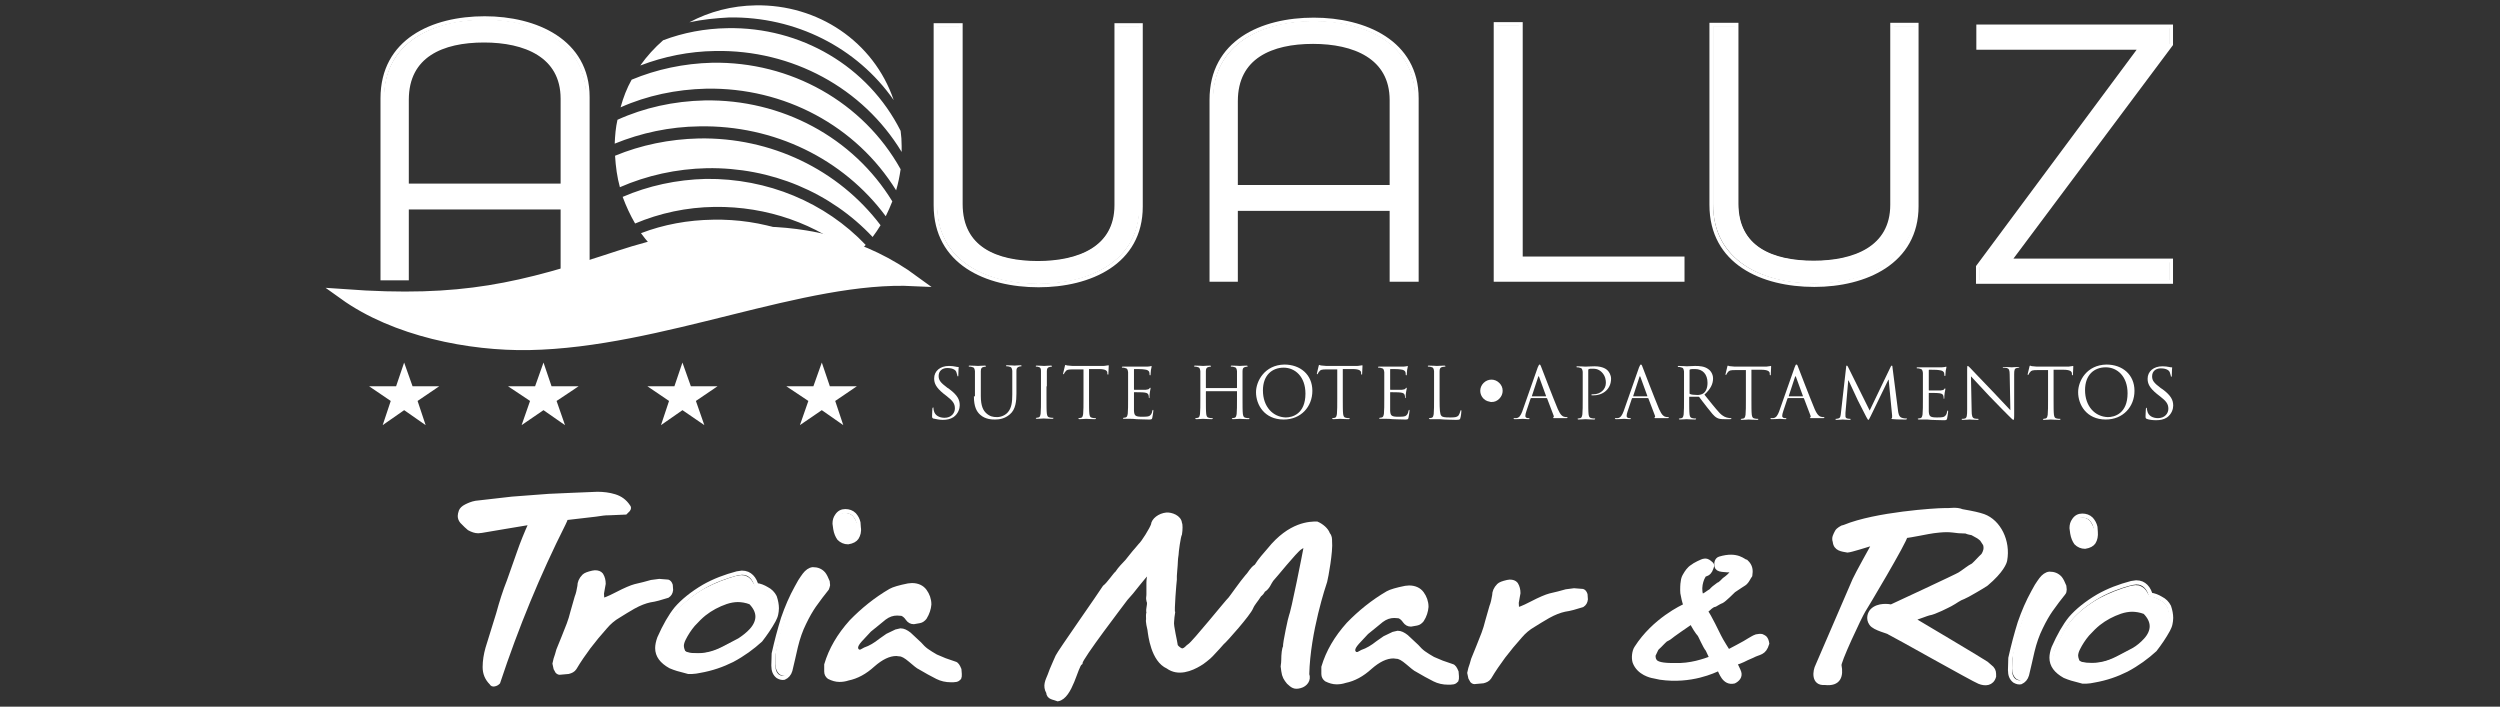 <svg width="467" height="132" viewBox="0 0 467 132" fill="none" xmlns="http://www.w3.org/2000/svg">
<rect x="0" y="0" width="467" height="132" fill="#333333" stroke="none"/>
<path d="M123.868 7.523C127.614 6.102 131.682 5.327 135.88 5.262C149.571 5.004 162.164 12.366 168.235 24.443C168.364 25.347 168.428 26.316 168.428 27.284C168.428 27.672 168.428 27.994 168.428 28.382C161.195 16.435 147.956 9.266 133.62 9.525C128.711 9.589 123.997 10.558 119.606 12.237C120.833 10.493 122.253 8.943 123.868 7.523ZM128.776 4.164C132.522 2.162 136.719 1.065 141.175 1C152.735 0.806 163.197 7.716 166.943 18.695C160.097 8.879 148.602 3.067 136.203 3.26C133.684 3.389 131.165 3.648 128.776 4.164ZM117.991 14.885C122.641 12.947 127.743 11.85 133.038 11.72C147.698 11.462 161.26 19.082 168.235 31.611C168.041 32.967 167.782 34.259 167.395 35.55C159.968 23.538 146.536 16.305 131.94 16.564C126.322 16.693 120.833 17.855 115.925 20.051C116.441 18.178 117.087 16.499 117.991 14.885ZM114.827 26.832C114.891 25.282 115.02 23.797 115.343 22.376C120.316 20.116 125.87 18.889 131.618 18.76C146.019 18.501 159.387 25.67 166.685 37.617C166.297 38.586 165.91 39.49 165.458 40.394C157.514 29.674 144.598 23.345 130.649 23.603C125.095 23.668 119.735 24.83 114.827 26.832ZM164.489 42.073C164.037 42.848 163.52 43.558 163.004 44.269C155.189 35.938 144.017 31.224 132.07 31.417C126.322 31.546 120.833 32.773 115.795 34.969C115.279 33.096 115.02 31.159 114.891 29.092C119.735 27.09 125.03 25.993 130.52 25.863C144.017 25.605 156.61 31.676 164.489 42.073ZM161.712 45.754C161.066 46.465 160.42 47.11 159.71 47.756C152.542 41.815 143.307 38.521 133.49 38.65C128.259 38.715 123.222 39.813 118.637 41.75C117.733 40.2 116.958 38.521 116.312 36.778C121.091 34.711 126.387 33.548 131.876 33.419C143.371 33.29 154.156 37.811 161.712 45.754ZM158.031 49.112C157.256 49.694 156.481 50.21 155.706 50.662C149.7 47.046 142.596 45.108 135.169 45.237C130.972 45.302 126.903 46.077 123.093 47.369C121.866 46.206 120.768 44.979 119.735 43.558C123.932 41.944 128.518 41.104 133.167 41.04C142.402 40.846 151.121 43.817 158.031 49.112ZM153.639 51.825C152.8 52.277 151.896 52.6 150.992 52.922C146.406 51.05 141.369 50.146 136.203 50.21C133.555 50.275 130.907 50.598 128.389 51.179C127.226 50.533 126.128 49.823 125.03 48.983C128.259 48.014 131.682 47.498 135.169 47.433C141.757 47.304 148.085 48.854 153.639 51.825ZM147.311 53.956C145.631 54.279 143.888 54.472 142.144 54.537C138.528 54.602 134.976 53.956 131.682 52.664C133.038 52.47 134.459 52.406 135.815 52.341C139.755 52.341 143.629 52.858 147.311 53.956Z" fill="white"/>
<path d="M286.223 74.04C286.158 74.04 286.158 74.04 286.158 73.976L287.321 70.424C287.385 70.23 287.45 70.23 287.514 70.424L288.806 73.976C288.806 74.04 288.806 74.04 288.741 74.04H286.223ZM284.35 76.882C284.092 77.528 283.833 78.044 283.252 78.109C283.123 78.109 282.929 78.109 282.865 78.109C282.8 78.109 282.735 78.109 282.735 78.173C282.735 78.238 282.8 78.302 282.994 78.302C283.639 78.302 284.35 78.238 284.479 78.238C284.608 78.238 285.189 78.302 285.512 78.302C285.641 78.302 285.706 78.302 285.706 78.173C285.706 78.109 285.641 78.109 285.577 78.109H285.448C285.189 78.109 284.931 77.98 284.931 77.721C284.931 77.463 284.996 77.205 285.125 76.817L285.9 74.492C285.9 74.428 285.964 74.363 286.029 74.363H288.87C288.935 74.363 288.935 74.363 289 74.428L290.227 77.657C290.291 77.85 290.227 77.98 290.162 77.98C290.097 77.98 290.098 78.044 290.098 78.044C290.098 78.109 290.227 78.109 290.485 78.109C291.389 78.109 292.358 78.109 292.552 78.109C292.681 78.109 292.81 78.109 292.81 77.98C292.81 77.915 292.745 77.915 292.681 77.915C292.552 77.915 292.358 77.915 292.164 77.85C291.906 77.786 291.518 77.592 291.002 76.43C290.162 74.428 288.096 69.068 287.902 68.551C287.773 68.163 287.708 68.099 287.579 68.099C287.514 68.099 287.45 68.163 287.256 68.615L284.35 76.882Z" fill="white"/>
<path d="M295.651 74.557C295.651 75.784 295.651 76.817 295.587 77.398C295.522 77.786 295.457 78.044 295.199 78.109C295.07 78.109 294.941 78.173 294.812 78.173C294.747 78.173 294.683 78.238 294.683 78.238C294.683 78.302 294.747 78.367 294.876 78.367C295.264 78.367 296.103 78.302 296.168 78.302C296.232 78.302 297.072 78.367 297.782 78.367C297.912 78.367 297.976 78.302 297.976 78.238C297.976 78.173 297.976 78.173 297.847 78.173C297.718 78.173 297.459 78.173 297.266 78.109C296.878 78.044 296.814 77.786 296.749 77.398C296.684 76.882 296.684 75.849 296.684 74.557V69.197C296.684 69.068 296.685 69.003 296.814 68.938C296.943 68.874 297.137 68.874 297.395 68.874C297.718 68.874 298.493 68.809 299.203 69.52C299.914 70.23 299.978 71.07 299.978 71.522C299.978 72.749 298.945 73.653 297.653 73.653C297.395 73.653 297.266 73.653 297.266 73.782C297.266 73.847 297.33 73.847 297.395 73.847C297.459 73.847 297.589 73.847 297.653 73.847C299.526 73.847 300.947 72.62 300.947 70.747C300.947 70.036 300.559 69.455 300.301 69.197C300.107 69.003 299.461 68.422 297.847 68.422C297.201 68.422 296.426 68.486 296.168 68.486C296.039 68.486 295.264 68.422 294.683 68.422C294.553 68.422 294.489 68.422 294.489 68.551C294.489 68.615 294.553 68.615 294.618 68.615C294.747 68.615 294.941 68.615 295.07 68.68C295.522 68.745 295.587 69.003 295.651 69.455C295.651 69.843 295.651 70.23 295.651 72.297V74.557V74.557Z" fill="white"/>
<path d="M305.145 74.04C305.08 74.04 305.08 74.04 305.08 73.976L306.242 70.424C306.307 70.23 306.372 70.23 306.436 70.424L307.728 73.976C307.728 74.04 307.728 74.04 307.663 74.04H305.145ZM303.272 76.882C303.013 77.528 302.755 78.044 302.174 78.109C302.045 78.109 301.851 78.109 301.786 78.109C301.722 78.109 301.657 78.109 301.657 78.173C301.657 78.238 301.722 78.302 301.916 78.302C302.561 78.302 303.272 78.238 303.401 78.238C303.53 78.238 304.111 78.302 304.434 78.302C304.563 78.302 304.628 78.302 304.628 78.173C304.628 78.109 304.563 78.109 304.499 78.109H304.37C304.111 78.109 303.853 77.98 303.853 77.721C303.853 77.463 303.918 77.205 304.047 76.817L304.822 74.492C304.822 74.428 304.886 74.363 304.951 74.363H307.792C307.857 74.363 307.857 74.363 307.921 74.428L309.149 77.657C309.213 77.85 309.149 77.98 309.084 77.98C309.019 77.98 309.019 78.044 309.019 78.044C309.019 78.109 309.149 78.109 309.407 78.109C310.311 78.109 311.28 78.109 311.473 78.109C311.603 78.109 311.732 78.109 311.732 77.98C311.732 77.915 311.667 77.915 311.603 77.915C311.473 77.915 311.28 77.915 311.086 77.85C310.828 77.786 310.44 77.592 309.923 76.43C309.084 74.428 307.017 69.068 306.824 68.551C306.694 68.163 306.63 68.099 306.501 68.099C306.436 68.099 306.372 68.163 306.178 68.615L303.272 76.882Z" fill="white"/>
<path d="M315.607 69.132C315.607 69.068 315.671 69.003 315.736 69.003C315.865 68.938 316.253 68.938 316.64 68.938C318.061 68.938 318.965 69.907 318.965 71.522C318.965 72.49 318.642 73.201 318.126 73.524C317.803 73.717 317.415 73.782 317.092 73.782C316.511 73.782 315.865 73.717 315.671 73.588C315.607 73.524 315.607 73.524 315.607 73.459V69.132V69.132ZM314.574 74.557C314.574 75.784 314.574 76.817 314.509 77.398C314.444 77.786 314.38 78.044 314.122 78.109C313.992 78.109 313.863 78.173 313.734 78.173C313.669 78.173 313.605 78.238 313.605 78.238C313.605 78.302 313.669 78.367 313.799 78.367C314.186 78.367 315.026 78.302 315.026 78.302C315.09 78.302 315.93 78.367 316.64 78.367C316.769 78.367 316.834 78.302 316.834 78.238C316.834 78.173 316.834 78.173 316.705 78.173C316.576 78.173 316.317 78.173 316.124 78.109C315.736 78.044 315.671 77.786 315.607 77.398C315.542 76.882 315.542 75.849 315.542 74.557V74.234C315.542 74.169 315.542 74.105 315.607 74.105H317.221C317.286 74.105 317.351 74.105 317.415 74.169C317.673 74.492 318.319 75.396 318.9 76.107C319.675 77.076 320.127 77.721 320.709 78.044C321.032 78.238 321.419 78.302 322.129 78.302H323.098C323.357 78.302 323.421 78.302 323.421 78.173C323.421 78.109 323.357 78.109 323.292 78.109C323.227 78.109 323.034 78.109 322.775 78.044C322.452 77.98 321.871 77.85 321.161 77.076C320.386 76.236 319.482 75.073 318.384 73.717C319.611 72.62 319.998 71.651 319.998 70.682C319.998 69.778 319.417 69.132 319.094 68.938C318.384 68.422 317.48 68.357 316.64 68.357C316.253 68.357 315.219 68.422 315.09 68.422C315.026 68.422 314.186 68.357 313.605 68.357C313.476 68.357 313.411 68.357 313.411 68.486C313.411 68.551 313.476 68.551 313.54 68.551C313.669 68.551 313.863 68.551 313.992 68.615C314.444 68.68 314.509 68.938 314.574 69.391C314.574 69.778 314.574 70.165 314.574 72.232V74.557V74.557Z" fill="white"/>
<path d="M327.295 69.068H328.975C330.266 69.068 330.589 69.391 330.589 69.778V69.907C330.589 70.101 330.654 70.101 330.718 70.101C330.783 70.101 330.783 70.036 330.783 69.907C330.783 69.778 330.847 68.874 330.847 68.486C330.847 68.422 330.847 68.357 330.783 68.357C330.718 68.357 330.589 68.422 330.395 68.422C330.202 68.486 329.879 68.486 329.427 68.486H324.389C324.26 68.486 323.744 68.486 323.356 68.422C322.969 68.422 322.839 68.293 322.775 68.293C322.71 68.293 322.646 68.486 322.646 68.551C322.646 68.68 322.323 69.778 322.323 69.907C322.323 69.972 322.323 70.036 322.387 70.036C322.452 70.036 322.452 70.036 322.516 69.907C322.581 69.843 322.581 69.713 322.775 69.52C322.969 69.197 323.291 69.132 324.131 69.132H326.133V74.621C326.133 75.849 326.133 76.882 326.068 77.463C326.004 77.85 325.939 78.109 325.681 78.173C325.552 78.173 325.423 78.238 325.293 78.238C325.229 78.238 325.164 78.302 325.164 78.302C325.164 78.367 325.229 78.432 325.358 78.432C325.745 78.432 326.585 78.367 326.65 78.367C326.714 78.367 327.554 78.432 328.264 78.432C328.393 78.432 328.458 78.367 328.458 78.302C328.458 78.238 328.458 78.238 328.329 78.238C328.2 78.238 327.941 78.238 327.747 78.173C327.36 78.109 327.295 77.85 327.231 77.463C327.166 76.946 327.166 75.913 327.166 74.621V69.068H327.295Z" fill="white"/>
<path d="M353.515 68.615C353.515 68.357 353.451 68.293 353.386 68.293C353.321 68.293 353.257 68.357 353.192 68.486L349.253 76.688L345.184 68.486C345.12 68.357 345.055 68.293 344.991 68.293C344.926 68.293 344.861 68.357 344.861 68.551L343.893 77.076C343.828 77.592 343.828 78.109 343.376 78.173C343.182 78.238 343.053 78.238 342.989 78.238C342.924 78.238 342.859 78.238 342.859 78.302C342.859 78.367 342.924 78.432 343.118 78.432C343.505 78.432 344.151 78.367 344.216 78.367C344.345 78.367 344.991 78.432 345.443 78.432C345.572 78.432 345.701 78.432 345.701 78.302C345.701 78.238 345.636 78.238 345.572 78.238C345.507 78.238 345.313 78.238 345.055 78.173C344.861 78.109 344.732 77.98 344.732 77.786C344.732 77.592 344.732 77.334 344.732 77.14L345.249 71.07H345.313C345.443 71.392 346.928 74.557 347.057 74.815C347.122 74.944 348.284 77.205 348.607 77.85C348.865 78.302 348.93 78.432 348.995 78.432C349.124 78.432 349.124 78.302 349.447 77.721L352.74 70.94H352.805L353.451 77.657C353.451 77.915 353.451 78.109 353.386 78.109C353.321 78.109 353.321 78.173 353.321 78.173C353.321 78.238 353.386 78.302 353.709 78.302C354.226 78.367 355.646 78.367 355.969 78.367C356.098 78.367 356.228 78.302 356.228 78.238C356.228 78.173 356.163 78.173 356.098 78.173C355.969 78.173 355.646 78.173 355.259 78.044C354.678 77.85 354.613 77.14 354.548 76.688L353.515 68.615Z" fill="white"/>
<path d="M359.198 74.557C359.198 75.784 359.198 76.817 359.134 77.398C359.069 77.786 359.004 78.044 358.746 78.109C358.617 78.109 358.488 78.173 358.359 78.173C358.294 78.173 358.229 78.238 358.229 78.238C358.229 78.302 358.294 78.367 358.423 78.367C358.617 78.367 358.94 78.367 359.198 78.367C359.456 78.367 359.715 78.367 359.715 78.367C359.908 78.367 360.231 78.367 360.748 78.432C361.265 78.432 361.975 78.496 363.008 78.496C363.525 78.496 363.654 78.496 363.719 78.173C363.783 77.915 363.912 77.011 363.912 76.882C363.912 76.817 363.912 76.688 363.848 76.688C363.783 76.688 363.783 76.753 363.719 76.882C363.654 77.398 363.46 77.657 363.137 77.85C362.815 77.98 362.233 77.98 361.846 77.98C360.554 77.98 360.361 77.786 360.296 76.882C360.296 76.623 360.296 75.073 360.296 74.621V73.459C360.296 73.394 360.296 73.394 360.361 73.394C360.619 73.394 361.91 73.394 362.298 73.459C362.815 73.524 362.944 73.717 363.008 73.911C363.073 74.105 363.073 74.234 363.073 74.363C363.073 74.428 363.073 74.492 363.137 74.492C363.202 74.492 363.202 74.363 363.202 74.234C363.202 74.169 363.202 73.653 363.267 73.394C363.331 72.942 363.396 72.749 363.396 72.684C363.396 72.62 363.396 72.555 363.331 72.555C363.267 72.555 363.202 72.62 363.137 72.749C363.008 72.878 362.815 72.878 362.492 72.942C362.169 72.942 360.554 72.942 360.361 72.942C360.296 72.942 360.296 72.878 360.296 72.813V69.197C360.296 69.132 360.296 69.068 360.361 69.068C360.49 69.068 361.975 69.068 362.169 69.132C362.879 69.197 363.008 69.39 363.137 69.584C363.202 69.713 363.202 69.972 363.202 70.036C363.202 70.165 363.202 70.23 363.331 70.23C363.396 70.23 363.396 70.165 363.396 70.101C363.396 69.972 363.46 69.39 363.46 69.261C363.525 68.874 363.59 68.745 363.59 68.615C363.59 68.551 363.59 68.486 363.525 68.486C363.46 68.486 363.396 68.551 363.331 68.551C363.202 68.551 363.008 68.615 362.75 68.615C362.427 68.615 359.779 68.615 359.715 68.615H359.198C358.875 68.615 358.552 68.615 358.229 68.615C358.1 68.615 358.036 68.615 358.036 68.745C358.036 68.809 358.1 68.809 358.165 68.809C358.294 68.809 358.488 68.809 358.617 68.874C359.069 68.938 359.134 69.197 359.198 69.649C359.198 70.036 359.198 70.424 359.198 72.49V74.557V74.557Z" fill="white"/>
<path d="M368.175 70.295C368.627 70.747 370.112 72.426 371.662 74.04C373.083 75.526 375.02 77.463 375.149 77.592C375.86 78.302 375.989 78.432 376.118 78.432C376.183 78.432 376.247 78.367 376.247 77.528V69.907C376.247 69.132 376.312 68.809 376.764 68.745C376.893 68.68 377.022 68.68 377.087 68.68C377.151 68.68 377.216 68.615 377.216 68.615C377.216 68.551 377.151 68.551 376.958 68.551C376.441 68.551 375.989 68.615 375.795 68.615C375.666 68.615 375.02 68.551 374.375 68.551C374.245 68.551 374.116 68.551 374.116 68.615C374.116 68.68 374.116 68.68 374.245 68.68C374.375 68.68 374.633 68.68 374.891 68.745C375.279 68.874 375.408 69.132 375.408 69.972L375.537 76.623C375.085 76.171 373.664 74.621 372.308 73.201C370.241 71.07 368.239 68.938 368.046 68.745C367.916 68.615 367.658 68.357 367.594 68.357C367.464 68.357 367.464 68.486 367.464 69.003V76.494C367.464 77.657 367.4 78.044 367.077 78.173C366.883 78.238 366.625 78.238 366.56 78.238C366.496 78.238 366.431 78.238 366.431 78.302C366.431 78.367 366.496 78.432 366.625 78.432C367.206 78.432 367.787 78.367 367.917 78.367C368.046 78.367 368.562 78.432 369.337 78.432C369.466 78.432 369.596 78.432 369.596 78.302C369.596 78.238 369.531 78.238 369.466 78.238C369.337 78.238 369.079 78.238 368.821 78.173C368.433 78.044 368.304 77.721 368.304 76.688L368.175 70.295Z" fill="white"/>
<path d="M383.739 69.068H385.418C386.709 69.068 387.032 69.391 387.032 69.778V69.907C387.032 70.101 387.097 70.101 387.162 70.101C387.226 70.101 387.226 70.036 387.226 69.907C387.226 69.778 387.291 68.874 387.291 68.486C387.291 68.422 387.291 68.357 387.226 68.357C387.162 68.357 387.032 68.422 386.839 68.422C386.645 68.486 386.322 68.486 385.87 68.486H380.833C380.704 68.486 380.187 68.486 379.799 68.422C379.412 68.422 379.283 68.293 379.218 68.293C379.154 68.293 379.089 68.486 379.089 68.551C379.089 68.68 378.766 69.778 378.766 69.907C378.766 69.972 378.766 70.036 378.831 70.036C378.895 70.036 378.895 70.036 378.96 69.907C379.024 69.843 379.024 69.713 379.218 69.52C379.412 69.197 379.735 69.132 380.574 69.132H382.576V74.621C382.576 75.849 382.576 76.882 382.512 77.463C382.447 77.85 382.383 78.109 382.124 78.173C381.995 78.173 381.866 78.238 381.737 78.238C381.672 78.238 381.608 78.302 381.608 78.302C381.608 78.367 381.672 78.432 381.801 78.432C382.189 78.432 383.028 78.367 383.093 78.367C383.158 78.367 383.997 78.432 384.708 78.432C384.837 78.432 384.901 78.367 384.901 78.302C384.901 78.238 384.901 78.238 384.772 78.238C384.643 78.238 384.385 78.238 384.191 78.173C383.803 78.109 383.739 77.85 383.674 77.463C383.61 76.946 383.61 75.913 383.61 74.621V69.068H383.739Z" fill="white"/>
<path d="M402.79 78.496C403.5 78.496 404.21 78.367 404.792 77.98C405.696 77.334 405.954 76.365 405.954 75.784C405.954 74.751 405.567 73.911 404.017 72.749L403.629 72.49C402.338 71.522 402.015 71.07 402.015 70.295C402.015 69.326 402.725 68.809 403.629 68.809C404.856 68.809 405.244 69.326 405.308 69.52C405.373 69.649 405.437 70.036 405.502 70.165C405.502 70.295 405.502 70.359 405.631 70.359C405.696 70.359 405.696 70.295 405.696 70.036C405.696 69.132 405.76 68.745 405.76 68.68C405.76 68.615 405.76 68.615 405.631 68.615C405.502 68.615 405.437 68.615 405.179 68.551C404.856 68.486 404.469 68.422 403.952 68.422C402.273 68.422 401.175 69.391 401.175 70.747C401.175 71.651 401.498 72.426 402.919 73.588L403.5 74.04C404.662 74.944 405.05 75.461 405.05 76.365C405.05 77.205 404.404 78.109 403.113 78.109C402.208 78.109 401.304 77.721 401.11 76.753C401.046 76.559 401.046 76.365 401.046 76.3C401.046 76.171 401.046 76.171 400.981 76.171C400.917 76.171 400.917 76.236 400.852 76.365C400.852 76.559 400.788 77.076 400.788 77.721C400.788 78.044 400.788 78.109 400.981 78.238C401.498 78.432 402.144 78.496 402.79 78.496Z" fill="white"/>
<path d="M334.206 74.04C334.141 74.04 334.141 74.04 334.141 73.976L335.303 70.424C335.368 70.23 335.433 70.23 335.497 70.424L336.789 73.976C336.789 74.04 336.789 74.04 336.724 74.04H334.206ZM332.333 76.882C332.074 77.528 331.816 78.044 331.235 78.109C331.106 78.109 330.912 78.109 330.847 78.109C330.783 78.109 330.718 78.109 330.718 78.173C330.718 78.238 330.783 78.302 330.977 78.302C331.622 78.302 332.333 78.238 332.462 78.238C332.591 78.238 333.172 78.302 333.495 78.302C333.624 78.302 333.689 78.302 333.689 78.173C333.689 78.109 333.624 78.109 333.56 78.109H333.431C333.172 78.109 332.914 77.98 332.914 77.721C332.914 77.463 332.979 77.205 333.108 76.817L333.883 74.492C333.883 74.428 333.947 74.363 334.012 74.363H336.853C336.918 74.363 336.918 74.363 336.983 74.428L338.21 77.657C338.274 77.85 338.21 77.98 338.145 77.98C338.08 77.98 338.08 78.044 338.08 78.044C338.08 78.109 338.21 78.109 338.468 78.109C339.372 78.109 340.341 78.109 340.534 78.109C340.664 78.109 340.793 78.109 340.793 77.98C340.793 77.915 340.728 77.915 340.664 77.915C340.534 77.915 340.341 77.915 340.147 77.85C339.889 77.786 339.501 77.592 338.985 76.43C338.145 74.428 336.078 69.068 335.885 68.551C335.756 68.163 335.691 68.099 335.562 68.099C335.433 68.099 335.433 68.163 335.239 68.615L332.333 76.882Z" fill="white"/>
<path d="M389.486 72.878C389.486 70.036 391.166 68.615 393.361 68.615C395.492 68.615 397.43 70.295 397.43 73.459C397.43 77.269 394.976 77.915 393.749 77.915C391.359 77.85 389.486 75.913 389.486 72.878ZM388.195 73.265C388.195 75.59 389.745 78.367 393.361 78.367C396.59 78.367 398.721 75.978 398.721 73.007C398.721 69.972 396.461 68.099 393.49 68.099C389.809 68.163 388.195 71.134 388.195 73.265Z" fill="white"/>
<path d="M232.104 72.167C232.104 70.101 232.104 69.778 232.104 69.326C232.104 68.874 232.233 68.615 232.621 68.551C232.75 68.551 232.879 68.486 232.944 68.486C233.008 68.486 233.073 68.486 233.073 68.422C233.073 68.357 233.008 68.293 232.879 68.293C232.492 68.293 231.652 68.357 231.588 68.357C231.523 68.357 230.683 68.293 230.102 68.293C229.973 68.293 229.908 68.293 229.908 68.422C229.908 68.486 229.973 68.486 230.038 68.486C230.167 68.486 230.361 68.486 230.49 68.551C230.942 68.615 231.006 68.874 231.071 69.326C231.071 69.713 231.071 70.101 231.071 72.167V72.426C231.071 72.49 231.006 72.49 231.006 72.49H225.323C225.259 72.49 225.259 72.49 225.259 72.426V72.167C225.259 70.101 225.259 69.778 225.259 69.326C225.259 68.874 225.388 68.615 225.775 68.551C225.905 68.551 226.034 68.486 226.098 68.486C226.163 68.486 226.227 68.486 226.227 68.422C226.227 68.357 226.163 68.293 226.034 68.293C225.646 68.293 224.807 68.357 224.742 68.357C224.677 68.357 223.838 68.293 223.257 68.293C223.128 68.293 223.063 68.293 223.063 68.422C223.063 68.486 223.128 68.486 223.192 68.486C223.321 68.486 223.515 68.486 223.644 68.551C224.096 68.615 224.161 68.874 224.225 69.326C224.225 69.713 224.225 70.101 224.225 72.167V74.492C224.225 75.719 224.225 76.753 224.161 77.334C224.096 77.721 224.032 77.98 223.773 78.044C223.644 78.044 223.515 78.109 223.386 78.109C223.321 78.109 223.257 78.173 223.257 78.173C223.257 78.238 223.321 78.302 223.45 78.302C223.838 78.302 224.677 78.238 224.742 78.238C224.807 78.238 225.646 78.302 226.357 78.302C226.486 78.302 226.55 78.238 226.55 78.173C226.55 78.109 226.55 78.109 226.421 78.109C226.292 78.109 226.034 78.109 225.84 78.044C225.452 77.98 225.388 77.721 225.323 77.334C225.259 76.817 225.259 75.784 225.259 74.492V73.136C225.259 73.072 225.323 73.072 225.323 73.072H231.006C231.071 73.072 231.071 73.072 231.071 73.136V74.492C231.071 75.719 231.071 76.753 231.006 77.334C230.942 77.721 230.877 77.98 230.619 78.044C230.49 78.044 230.361 78.109 230.231 78.109C230.167 78.109 230.102 78.173 230.102 78.173C230.102 78.238 230.167 78.302 230.296 78.302C230.683 78.302 231.523 78.238 231.588 78.238C231.652 78.238 232.492 78.302 233.202 78.302C233.331 78.302 233.396 78.238 233.396 78.173C233.396 78.109 233.396 78.109 233.267 78.109C233.138 78.109 232.879 78.109 232.685 78.044C232.298 77.98 232.233 77.721 232.169 77.334C232.104 76.817 232.104 75.784 232.104 74.492V72.167V72.167Z" fill="white"/>
<path d="M235.915 72.942C235.915 70.101 237.594 68.68 239.789 68.68C241.921 68.68 243.858 70.359 243.858 73.524C243.858 77.334 241.404 77.98 240.177 77.98C237.787 77.915 235.915 75.978 235.915 72.942ZM234.623 73.265C234.623 75.59 236.173 78.367 239.789 78.367C243.018 78.367 245.15 75.978 245.15 73.007C245.15 69.972 242.889 68.099 239.919 68.099C236.238 68.163 234.623 71.199 234.623 73.265Z" fill="white"/>
<path d="M250.962 68.938H252.641C253.933 68.938 254.256 69.261 254.256 69.649V69.778C254.256 69.972 254.32 69.972 254.385 69.972C254.449 69.972 254.449 69.907 254.449 69.778C254.449 69.649 254.514 68.745 254.514 68.357C254.514 68.293 254.514 68.228 254.449 68.228C254.385 68.228 254.256 68.293 254.062 68.293C253.868 68.357 253.545 68.357 253.093 68.357H248.056C247.927 68.357 247.41 68.357 247.023 68.293C246.635 68.293 246.506 68.163 246.441 68.163C246.377 68.163 246.312 68.357 246.312 68.422C246.312 68.551 245.989 69.649 245.989 69.778C245.989 69.843 245.989 69.907 246.054 69.907C246.118 69.907 246.118 69.907 246.183 69.778C246.248 69.713 246.248 69.584 246.441 69.391C246.635 69.068 246.958 69.003 247.798 69.003H249.799V74.492C249.799 75.719 249.8 76.753 249.735 77.334C249.67 77.721 249.606 77.98 249.347 78.044C249.218 78.044 249.089 78.109 248.96 78.109C248.895 78.109 248.831 78.173 248.831 78.173C248.831 78.238 248.895 78.302 249.025 78.302C249.412 78.302 250.252 78.238 250.316 78.238C250.381 78.238 251.22 78.302 251.931 78.302C252.06 78.302 252.124 78.238 252.124 78.173C252.124 78.109 252.124 78.109 251.995 78.109C251.866 78.109 251.608 78.109 251.414 78.044C251.027 77.98 250.962 77.721 250.897 77.334C250.833 76.817 250.833 75.784 250.833 74.492V68.938H250.962Z" fill="white"/>
<path d="M258.582 74.428C258.582 75.655 258.582 76.688 258.518 77.269C258.453 77.657 258.389 77.915 258.13 77.98C258.001 77.98 257.872 78.044 257.743 78.044C257.678 78.044 257.614 78.109 257.614 78.109C257.614 78.173 257.678 78.238 257.807 78.238C258.001 78.238 258.324 78.238 258.582 78.238C258.841 78.238 259.099 78.238 259.099 78.238C259.293 78.238 259.616 78.238 260.132 78.302C260.649 78.302 261.359 78.367 262.393 78.367C262.909 78.367 263.038 78.367 263.103 78.044C263.168 77.786 263.297 76.882 263.297 76.753C263.297 76.688 263.297 76.559 263.232 76.559C263.168 76.559 263.168 76.623 263.103 76.753C263.038 77.269 262.845 77.528 262.522 77.721C262.199 77.85 261.618 77.85 261.23 77.85C259.939 77.85 259.745 77.657 259.68 76.753C259.68 76.494 259.68 74.944 259.68 74.492V73.33C259.68 73.265 259.68 73.265 259.745 73.265C260.003 73.265 261.295 73.265 261.682 73.33C262.199 73.394 262.328 73.588 262.393 73.782C262.457 73.976 262.457 74.105 262.457 74.234C262.457 74.299 262.457 74.363 262.522 74.363C262.586 74.363 262.586 74.234 262.586 74.105C262.586 74.04 262.586 73.524 262.651 73.265C262.716 72.813 262.78 72.62 262.78 72.555C262.78 72.49 262.78 72.426 262.715 72.426C262.651 72.426 262.586 72.49 262.522 72.62C262.393 72.749 262.199 72.749 261.876 72.813C261.553 72.813 259.939 72.813 259.745 72.813C259.68 72.813 259.68 72.749 259.68 72.684V69.068C259.68 69.003 259.68 68.938 259.745 68.938C259.874 68.938 261.359 68.938 261.553 69.003C262.263 69.068 262.393 69.261 262.522 69.455C262.586 69.584 262.586 69.843 262.586 69.907C262.586 70.036 262.586 70.101 262.715 70.101C262.78 70.101 262.78 70.036 262.78 69.972C262.78 69.843 262.845 69.261 262.845 69.132C262.909 68.745 262.974 68.615 262.974 68.486C262.974 68.422 262.974 68.357 262.909 68.357C262.845 68.357 262.78 68.422 262.715 68.422C262.586 68.422 262.393 68.486 262.134 68.486C261.811 68.486 259.164 68.486 259.099 68.486H258.582C258.259 68.486 257.937 68.486 257.614 68.486C257.484 68.486 257.42 68.486 257.42 68.615C257.42 68.68 257.484 68.68 257.549 68.68C257.678 68.68 257.872 68.68 258.001 68.745C258.453 68.809 258.518 69.068 258.582 69.52C258.582 69.907 258.582 70.295 258.582 72.361V74.428V74.428Z" fill="white"/>
<path d="M268.915 72.167C268.915 70.101 268.915 69.778 268.915 69.326C268.915 68.874 269.044 68.615 269.432 68.551C269.561 68.551 269.755 68.486 269.884 68.486C269.948 68.486 270.013 68.486 270.013 68.422C270.013 68.357 269.948 68.293 269.819 68.293C269.432 68.293 268.463 68.357 268.398 68.357C268.334 68.357 267.494 68.293 266.913 68.293C266.784 68.293 266.719 68.293 266.719 68.422C266.719 68.486 266.784 68.486 266.848 68.486C266.978 68.486 267.171 68.486 267.3 68.551C267.753 68.615 267.817 68.874 267.882 69.326C267.882 69.713 267.882 70.101 267.882 72.167V74.492C267.882 75.719 267.882 76.753 267.817 77.334C267.753 77.721 267.688 77.98 267.43 78.044C267.3 78.044 267.171 78.109 267.042 78.109C266.978 78.109 266.913 78.173 266.913 78.173C266.913 78.238 266.978 78.302 267.107 78.302C267.3 78.302 267.623 78.302 267.882 78.302C268.14 78.302 268.398 78.302 268.398 78.302C268.786 78.302 269.173 78.302 269.755 78.367C270.336 78.367 270.982 78.432 271.95 78.432C272.661 78.432 272.725 78.367 272.79 78.109C272.919 77.721 272.984 76.946 272.984 76.817C272.984 76.688 272.984 76.624 272.919 76.624C272.854 76.624 272.79 76.688 272.79 76.817C272.725 77.076 272.596 77.398 272.467 77.592C272.144 77.98 271.563 77.98 270.852 77.98C269.819 77.98 269.432 77.915 269.238 77.657C268.98 77.398 268.915 76.559 268.915 74.686V72.167V72.167Z" fill="white"/>
<path d="M176.113 78.432C176.824 78.432 177.534 78.302 178.115 77.915C179.019 77.269 179.278 76.3 179.278 75.719C179.278 74.686 178.89 73.847 177.34 72.684L176.953 72.426C175.661 71.457 175.338 71.005 175.338 70.23C175.338 69.261 176.049 68.745 176.953 68.745C178.18 68.745 178.567 69.261 178.632 69.455C178.697 69.584 178.761 69.972 178.826 70.101C178.826 70.23 178.826 70.295 178.955 70.295C179.019 70.295 179.019 70.23 179.019 69.972C179.019 69.068 179.084 68.68 179.084 68.615C179.084 68.551 179.084 68.551 178.955 68.551C178.826 68.551 178.761 68.551 178.503 68.486C178.18 68.422 177.792 68.357 177.276 68.357C175.597 68.357 174.499 69.326 174.499 70.682C174.499 71.586 174.822 72.361 176.242 73.524L176.824 73.976C177.986 74.88 178.374 75.396 178.374 76.3C178.374 77.14 177.728 78.044 176.436 78.044C175.532 78.044 174.628 77.657 174.434 76.688C174.37 76.494 174.37 76.3 174.37 76.236C174.37 76.107 174.37 76.107 174.305 76.107C174.24 76.107 174.24 76.171 174.176 76.3C174.176 76.494 174.111 77.011 174.111 77.657C174.111 77.98 174.111 78.044 174.305 78.173C174.886 78.302 175.532 78.432 176.113 78.432Z" fill="white"/>
<path d="M181.925 74.04C181.925 75.978 182.442 76.882 183.088 77.463C184.056 78.367 185.413 78.367 185.865 78.367C186.64 78.367 187.673 78.238 188.642 77.398C189.739 76.494 189.869 74.88 189.869 73.524V72.103C189.869 70.036 189.869 69.713 189.869 69.261C189.869 68.809 189.998 68.615 190.385 68.486C190.514 68.486 190.644 68.422 190.708 68.422C190.773 68.422 190.837 68.422 190.837 68.357C190.837 68.293 190.773 68.228 190.644 68.228C190.256 68.228 189.61 68.293 189.546 68.293C189.481 68.293 188.706 68.228 188.125 68.228C187.996 68.228 187.931 68.228 187.931 68.357C187.931 68.422 187.996 68.422 188.06 68.422C188.19 68.422 188.383 68.422 188.512 68.486C188.965 68.551 189.029 68.809 189.094 69.261C189.094 69.649 189.094 70.036 189.094 72.103V73.717C189.094 75.073 188.965 76.171 188.319 76.946C187.867 77.528 187.027 77.915 186.252 77.915C185.477 77.915 184.896 77.786 184.25 77.205C183.669 76.688 183.217 75.849 183.217 73.976V72.167C183.217 70.101 183.217 69.778 183.217 69.326C183.217 68.874 183.346 68.615 183.733 68.551C183.863 68.551 183.992 68.486 184.056 68.486C184.121 68.486 184.186 68.486 184.186 68.422C184.186 68.357 184.121 68.293 183.992 68.293C183.604 68.293 182.765 68.357 182.7 68.357C182.571 68.357 181.796 68.293 181.15 68.293C181.021 68.293 180.957 68.293 180.957 68.422C180.957 68.486 181.021 68.486 181.086 68.486C181.215 68.486 181.409 68.486 181.538 68.551C181.99 68.615 182.054 68.874 182.119 69.326C182.119 69.713 182.119 70.101 182.119 72.167V74.04H181.925Z" fill="white"/>
<path d="M195.552 72.167C195.552 70.101 195.552 69.778 195.552 69.326C195.552 68.874 195.681 68.615 196.069 68.551C196.198 68.551 196.327 68.486 196.391 68.486C196.456 68.486 196.521 68.486 196.521 68.422C196.521 68.357 196.456 68.293 196.327 68.293C195.939 68.293 195.1 68.357 195.035 68.357C194.971 68.357 194.131 68.293 193.679 68.293C193.55 68.293 193.485 68.293 193.485 68.422C193.485 68.486 193.55 68.486 193.615 68.486C193.679 68.486 193.873 68.486 194.002 68.551C194.325 68.615 194.454 68.809 194.454 69.261C194.454 69.649 194.454 70.036 194.454 72.103V74.428C194.454 75.655 194.454 76.688 194.389 77.269C194.325 77.657 194.26 77.915 194.002 77.98C193.873 77.98 193.744 78.044 193.615 78.044C193.55 78.044 193.485 78.109 193.485 78.109C193.485 78.173 193.55 78.238 193.679 78.238C194.067 78.238 194.906 78.173 194.971 78.173C195.035 78.173 195.875 78.238 196.585 78.238C196.714 78.238 196.779 78.173 196.779 78.109C196.779 78.044 196.779 78.044 196.65 78.044C196.521 78.044 196.262 78.044 196.069 77.98C195.681 77.915 195.616 77.657 195.552 77.269C195.487 76.753 195.487 75.719 195.487 74.428V72.167H195.552Z" fill="white"/>
<path d="M203.56 68.938H205.239C206.531 68.938 206.854 69.261 206.854 69.649V69.778C206.854 69.972 206.918 69.972 206.983 69.972C207.047 69.972 207.047 69.907 207.047 69.778C207.047 69.649 207.112 68.745 207.112 68.357C207.112 68.293 207.112 68.228 207.047 68.228C206.983 68.228 206.854 68.293 206.66 68.293C206.466 68.357 206.143 68.357 205.691 68.357H200.654C200.525 68.357 200.008 68.357 199.621 68.293C199.233 68.293 199.104 68.163 199.039 68.163C198.975 68.163 198.91 68.357 198.91 68.422C198.91 68.551 198.587 69.649 198.587 69.778C198.587 69.843 198.587 69.907 198.652 69.907C198.717 69.907 198.717 69.907 198.781 69.778C198.846 69.713 198.846 69.584 199.039 69.391C199.233 69.068 199.556 69.003 200.396 69.003H202.398V74.492C202.398 75.719 202.398 76.753 202.333 77.334C202.268 77.721 202.204 77.98 201.946 78.044C201.816 78.044 201.687 78.109 201.558 78.109C201.494 78.109 201.429 78.173 201.429 78.173C201.429 78.238 201.494 78.302 201.623 78.302C202.01 78.302 202.85 78.238 202.914 78.238C202.979 78.238 203.818 78.302 204.529 78.302C204.658 78.302 204.723 78.238 204.723 78.173C204.723 78.109 204.723 78.109 204.593 78.109C204.464 78.109 204.206 78.109 204.012 78.044C203.625 77.98 203.56 77.721 203.496 77.334C203.431 76.817 203.431 75.784 203.431 74.492V68.938H203.56Z" fill="white"/>
<path d="M210.728 74.428C210.728 75.655 210.728 76.688 210.664 77.269C210.599 77.657 210.535 77.915 210.276 77.98C210.147 77.98 210.018 78.044 209.889 78.044C209.824 78.044 209.76 78.109 209.76 78.109C209.76 78.173 209.824 78.238 209.953 78.238C210.147 78.238 210.47 78.238 210.728 78.238C210.987 78.238 211.245 78.238 211.245 78.238C211.439 78.238 211.762 78.238 212.278 78.302C212.795 78.302 213.505 78.367 214.539 78.367C215.055 78.367 215.184 78.367 215.249 78.044C215.314 77.786 215.443 76.882 215.443 76.753C215.443 76.688 215.443 76.559 215.378 76.559C215.314 76.559 215.314 76.623 215.249 76.753C215.184 77.269 214.991 77.528 214.668 77.721C214.345 77.85 213.764 77.85 213.376 77.85C212.085 77.85 211.891 77.657 211.826 76.753C211.826 76.494 211.826 74.944 211.826 74.492V73.33C211.826 73.265 211.826 73.265 211.891 73.265C212.149 73.265 213.441 73.265 213.828 73.33C214.345 73.394 214.474 73.588 214.539 73.782C214.603 73.976 214.603 74.105 214.603 74.234C214.603 74.299 214.603 74.363 214.668 74.363C214.732 74.363 214.732 74.234 214.732 74.105C214.732 74.04 214.732 73.524 214.797 73.265C214.861 72.813 214.926 72.62 214.926 72.555C214.926 72.49 214.926 72.426 214.861 72.426C214.797 72.426 214.732 72.49 214.668 72.62C214.539 72.749 214.345 72.749 214.022 72.813C213.699 72.813 212.085 72.813 211.891 72.813C211.826 72.813 211.826 72.749 211.826 72.684V69.068C211.826 69.003 211.826 68.938 211.891 68.938C212.02 68.938 213.505 68.938 213.699 69.003C214.409 69.068 214.539 69.261 214.668 69.455C214.732 69.584 214.732 69.843 214.732 69.907C214.732 70.036 214.732 70.101 214.861 70.101C214.926 70.101 214.926 70.036 214.926 69.972C214.926 69.843 214.991 69.261 214.991 69.132C215.055 68.745 215.12 68.615 215.12 68.486C215.12 68.422 215.12 68.357 215.055 68.357C214.991 68.357 214.926 68.422 214.861 68.422C214.732 68.422 214.539 68.486 214.28 68.486C213.957 68.486 211.31 68.486 211.245 68.486H210.728C210.405 68.486 210.083 68.486 209.76 68.486C209.63 68.486 209.566 68.486 209.566 68.615C209.566 68.68 209.63 68.68 209.695 68.68C209.824 68.68 210.018 68.68 210.147 68.745C210.599 68.809 210.664 69.068 210.728 69.52C210.728 69.907 210.728 70.295 210.728 72.361V74.428V74.428Z" fill="white"/>
<path d="M278.085 73.524C277.956 73.394 277.892 73.201 277.892 73.007C277.892 72.813 277.956 72.62 278.085 72.49C278.215 72.361 278.408 72.297 278.602 72.297C278.796 72.297 278.989 72.361 279.119 72.49C279.248 72.62 279.312 72.813 279.312 73.007C279.312 73.201 279.248 73.394 279.119 73.524C278.989 73.653 278.796 73.717 278.602 73.717C278.408 73.717 278.215 73.653 278.085 73.524Z" fill="white"/>
<path d="M277.698 73.911C277.44 73.653 277.311 73.33 277.311 73.007C277.311 72.684 277.44 72.361 277.698 72.103C277.956 71.844 278.279 71.715 278.602 71.715C278.925 71.715 279.248 71.844 279.506 72.103C279.765 72.361 279.894 72.62 279.894 73.007C279.894 73.33 279.765 73.653 279.506 73.911C279.248 74.169 278.99 74.299 278.602 74.299C278.279 74.234 277.956 74.169 277.698 73.911Z" stroke="white" stroke-width="1.604" stroke-miterlimit="3.864"/>
<path d="M64.196 54.989C86.476 56.603 97.261 53.827 115.731 47.756C129.164 43.365 152.025 38.65 170.818 52.47C150.023 51.437 123.545 63.966 98.811 64.418C87.768 64.612 73.818 61.899 64.196 54.989Z" fill="white"/>
<path d="M64.196 54.989C86.476 56.603 97.261 53.827 115.731 47.756C129.164 43.365 152.025 38.65 170.818 52.47C150.023 51.437 123.545 63.966 98.811 64.418C87.768 64.612 73.818 61.899 64.196 54.989Z" stroke="white" stroke-width="1.955" stroke-miterlimit="3.864"/>
<path d="M104.881 34.582H76.208V18.695C76.208 10.493 82.666 7.781 90.415 7.781C97.907 7.781 104.881 10.493 104.881 18.501V34.582ZM109.531 51.76V18.178C109.531 7.781 99.973 3.648 90.544 3.648C80.922 3.648 71.687 7.846 71.687 18.501V51.76H76.208V38.65H104.881V51.76H109.531Z" fill="white"/>
<path d="M105.075 34.646H76.014V18.63C76.014 10.364 82.601 7.587 90.415 7.587C98.036 7.587 105.075 10.364 105.075 18.437V34.646ZM109.789 52.018V18.114C109.789 7.652 100.102 3.389 90.544 3.389C80.793 3.389 71.429 7.587 71.429 18.372V52.018H76.014V38.779H105.075V52.018H109.789Z" stroke="white" stroke-width="0.704" stroke-miterlimit="3.864"/>
<path d="M212.86 38.521V4.939H208.339V38.198C208.339 46.206 201.364 48.854 193.873 48.854C186.123 48.854 179.665 46.206 179.665 38.005V4.939H175.016V38.198C175.016 48.854 184.38 53.052 194.002 53.052C203.431 53.052 212.86 48.854 212.86 38.521Z" fill="white"/>
<path d="M213.117 38.586V4.681H208.532V38.327C208.532 46.4 201.493 49.112 193.873 49.112C186.058 49.112 179.471 46.4 179.471 38.134V4.681H174.757V38.327C174.757 49.112 184.25 53.31 194.002 53.31C203.56 53.31 213.117 49.112 213.117 38.586Z" stroke="white" stroke-width="0.704" stroke-miterlimit="3.864"/>
<path d="M259.745 34.84H231.071V18.953C231.071 10.752 237.594 8.039 245.279 8.039C252.77 8.039 259.745 10.752 259.745 18.76V34.84ZM264.394 52.018V18.437C264.394 8.039 254.836 3.906 245.408 3.906C235.785 3.906 226.55 8.104 226.55 18.76V52.018H231.071V38.909H259.745V52.018H264.394Z" fill="white"/>
<path d="M259.938 34.905H230.877V18.889C230.877 10.623 237.464 7.846 245.279 7.846C252.899 7.846 259.938 10.623 259.938 18.695V34.905ZM264.653 52.277V18.372C264.653 7.846 254.966 3.648 245.408 3.648C235.656 3.648 226.292 7.846 226.292 18.63V52.277H230.877V39.038H259.938V52.277H264.653Z" stroke="white" stroke-width="0.704" stroke-miterlimit="3.864"/>
<path d="M314.057 52.018V48.079H284.221V4.746H279.571V52.018H314.057Z" fill="white"/>
<path d="M314.315 52.277V48.273H284.091V4.487H279.377V52.277H314.315Z" stroke="white" stroke-width="0.704" stroke-miterlimit="3.864"/>
<path d="M357.842 38.392V4.875H353.321V38.134C353.321 46.142 346.347 48.789 338.855 48.789C331.106 48.789 324.648 46.142 324.648 37.94V4.875H319.998V38.134C319.998 48.789 329.362 52.987 338.985 52.987C348.413 52.987 357.842 48.789 357.842 38.392Z" fill="white"/>
<path d="M358.036 38.521V4.617H353.451V38.263C353.451 46.335 346.412 49.048 338.791 49.048C330.977 49.048 324.39 46.335 324.39 38.069V4.617H319.675V38.263C319.675 49.048 329.169 53.245 338.92 53.245C348.478 53.245 358.036 48.983 358.036 38.521Z" stroke="white" stroke-width="0.704" stroke-miterlimit="3.864"/>
<path d="M405.308 52.47V48.467H375.537L405.308 8.491V5.133H369.789V9.137H399.69L369.725 49.564V52.47H405.308Z" fill="white"/>
<path d="M405.567 52.664V48.66H375.408L405.567 8.298V4.939H369.531V8.943H399.819L369.466 49.823V52.664H405.567Z" stroke="white" stroke-width="0.704" stroke-miterlimit="3.864"/>
<path d="M79.114 78.884L75.497 76.365L71.881 78.884L73.237 74.815L69.621 72.361H74.141L75.497 68.357L76.918 72.361H81.374L77.758 74.815L79.114 78.884Z" fill="white"/>
<path d="M79.114 78.884L75.497 76.365L71.881 78.884L73.237 74.815L69.621 72.361H74.141L75.497 68.357L76.918 72.361H81.374L77.758 74.815L79.114 78.884Z" stroke="white" stroke-width="0.415" stroke-miterlimit="3.864"/>
<path d="M105.139 78.884L101.523 76.365L97.842 78.884L99.263 74.815L95.582 72.361H100.102L101.523 68.357L102.879 72.361H107.4L103.719 74.815L105.139 78.884Z" fill="white"/>
<path d="M105.139 78.884L101.523 76.365L97.842 78.884L99.263 74.815L95.582 72.361H100.102L101.523 68.357L102.879 72.361H107.4L103.719 74.815L105.139 78.884Z" stroke="white" stroke-width="0.415" stroke-miterlimit="3.864"/>
<path d="M131.165 78.884L127.484 76.365L123.868 78.884L125.224 74.815L121.607 72.361H126.128L127.484 68.357L128.905 72.361H133.361L129.745 74.815L131.165 78.884Z" fill="white"/>
<path d="M131.165 78.884L127.484 76.365L123.868 78.884L125.224 74.815L121.607 72.361H126.128L127.484 68.357L128.905 72.361H133.361L129.745 74.815L131.165 78.884Z" stroke="white" stroke-width="0.415" stroke-miterlimit="3.864"/>
<path d="M157.127 78.884L153.51 76.365L149.829 78.884L151.25 74.815L147.569 72.361H152.089L153.51 68.357L154.866 72.361H159.387L155.771 74.815L157.127 78.884Z" fill="white"/>
<path d="M157.127 78.884L153.51 76.365L149.829 78.884L151.25 74.815L147.569 72.361H152.089L153.51 68.357L154.866 72.361H159.387L155.771 74.815L157.127 78.884Z" stroke="white" stroke-width="0.415" stroke-miterlimit="3.864"/>
<path d="M283.381 113.822C283.575 113.886 284.479 113.563 286.093 112.724C287.708 111.884 288.806 111.432 289.516 111.238L291.13 110.851L292.551 110.463L294.037 110.27L295.651 110.399C295.845 110.463 296.039 110.657 296.168 111.045L296.232 111.949C296.168 112.465 295.974 112.788 295.586 113.047C294.359 113.434 293.262 113.757 292.293 113.886C291.389 114.08 290.355 114.467 289.193 115.113L287.772 115.953L286.416 116.792C285.512 117.309 284.672 118.019 283.962 118.859L282.348 120.732L280.862 122.605C279.958 123.832 279.054 125.123 278.214 126.544C277.956 126.931 277.569 127.125 277.052 127.254L275.631 127.383C275.373 127.448 275.179 127.383 274.985 127.19L274.662 126.609L274.469 125.704L274.662 124.865L274.921 124.09L275.179 123.186L276.148 120.796L277.117 118.342C277.375 117.632 277.633 116.857 277.827 116.017C278.214 114.726 278.473 113.822 278.602 113.305C278.86 112.659 278.989 112.013 279.119 111.238C279.119 110.593 279.377 109.947 279.958 109.366C280.216 109.107 280.733 108.914 281.573 108.72L282.025 108.655C282.541 108.655 282.929 108.784 283.187 109.107C283.51 109.624 283.639 110.205 283.639 110.786L283.51 111.497L283.316 112.595L283.381 113.822Z" fill="white"/>
<path d="M283.381 113.822C283.575 113.886 284.479 113.563 286.093 112.724C287.708 111.884 288.806 111.432 289.516 111.238L291.13 110.851L292.551 110.463L294.037 110.27L295.651 110.399C295.845 110.463 296.039 110.657 296.168 111.045L296.232 111.949C296.168 112.465 295.974 112.788 295.586 113.047C294.359 113.434 293.262 113.757 292.293 113.886C291.389 114.08 290.355 114.467 289.193 115.113L287.772 115.953L286.416 116.792C285.512 117.309 284.672 118.019 283.962 118.859L282.348 120.732L280.862 122.605C279.958 123.832 279.054 125.123 278.214 126.544C277.956 126.931 277.569 127.125 277.052 127.254L275.631 127.383C275.373 127.448 275.179 127.383 274.985 127.19L274.662 126.609L274.469 125.704L274.662 124.865L274.921 124.09L275.179 123.186L276.148 120.796L277.117 118.342C277.375 117.632 277.633 116.857 277.827 116.017C278.214 114.726 278.473 113.822 278.602 113.305C278.86 112.659 278.989 112.013 279.119 111.238C279.119 110.593 279.377 109.947 279.958 109.366C280.216 109.107 280.733 108.914 281.573 108.72L282.025 108.655C282.541 108.655 282.929 108.784 283.187 109.107C283.51 109.624 283.639 110.205 283.639 110.786L283.51 111.497L283.316 112.595L283.381 113.822Z" stroke="white" stroke-width="0.776" stroke-miterlimit="3.864"/>
<path d="M401.563 111.368C402.209 111.432 402.855 111.69 403.5 112.078C404.146 112.401 404.598 112.853 404.921 113.499C405.179 114.274 405.309 114.92 405.309 115.565C405.309 115.953 405.244 116.276 405.179 116.663C405.115 116.986 404.921 117.374 404.727 117.826C404.017 119.117 403.242 120.28 402.338 121.442C400.917 122.798 399.173 123.961 397.171 125.059C395.428 125.963 393.426 126.609 391.295 126.996L390.584 127.125L389.874 127.19H389.164L388.453 127.061C387.614 126.931 386.774 126.609 385.87 126.221C384.255 125.382 383.48 124.284 383.48 122.927C383.48 122.411 383.61 121.83 383.868 121.119C384.837 118.859 385.87 117.115 386.968 115.824C388.195 114.403 389.874 113.047 392.005 111.82C393.942 110.786 395.944 110.011 398.011 109.43L398.915 109.301C399.303 109.301 399.626 109.366 399.884 109.495C400.465 109.753 400.853 110.141 401.175 110.786L401.563 111.368ZM400.659 119.505C401.434 118.665 401.757 117.826 401.757 116.986C401.757 116.082 401.369 115.242 400.53 114.403C399.69 114.08 398.915 113.951 398.205 113.951C397.559 113.951 396.849 114.08 396.074 114.338C394.588 114.79 393.297 115.501 392.07 116.469C391.488 116.921 390.778 117.632 390.068 118.407C389.357 119.182 388.776 120.086 388.389 120.99C388.13 121.442 388.001 121.894 388.001 122.282C388.001 122.475 388.066 122.798 388.259 123.25C388.389 123.702 389.293 123.896 390.907 123.896C391.811 123.896 392.651 123.767 393.49 123.509C394.33 123.25 395.234 122.863 396.138 122.346L398.528 121.119C399.238 120.796 400.013 120.215 400.659 119.505Z" fill="white"/>
<path d="M401.757 111.109C402.402 111.174 403.048 111.432 403.694 111.82C404.34 112.143 404.857 112.659 405.179 113.305C405.438 114.08 405.567 114.79 405.567 115.436C405.567 115.824 405.502 116.211 405.438 116.534C405.373 116.922 405.179 117.309 404.986 117.696C404.275 118.988 403.436 120.215 402.532 121.378C401.046 122.734 399.303 124.025 397.236 125.123C395.428 126.027 393.426 126.738 391.166 127.125L390.455 127.254L389.745 127.319H389.034L388.324 127.125C387.484 126.931 386.58 126.673 385.676 126.286C384.062 125.382 383.222 124.284 383.222 122.863C383.222 122.346 383.351 121.7 383.61 120.99C384.643 118.665 385.676 116.857 386.774 115.501C388.001 114.08 389.745 112.659 391.94 111.368C393.878 110.27 395.944 109.495 398.14 108.914L399.044 108.784C399.432 108.784 399.755 108.849 400.078 108.978C400.659 109.236 401.111 109.689 401.434 110.334L401.757 111.109ZM400.788 119.569C401.563 118.73 401.95 117.826 401.95 116.986C401.95 116.082 401.498 115.178 400.659 114.338C399.819 114.015 398.98 113.886 398.269 113.886C397.624 113.886 396.849 114.015 396.074 114.274C394.588 114.79 393.232 115.501 392.005 116.469C391.359 116.986 390.713 117.632 389.938 118.471C389.228 119.311 388.647 120.215 388.195 121.119C387.937 121.636 387.807 122.088 387.807 122.475C387.807 122.669 387.872 123.057 388.066 123.509C388.259 123.961 389.099 124.219 390.778 124.219C391.682 124.219 392.522 124.09 393.426 123.832C394.33 123.573 395.17 123.186 396.138 122.669L398.592 121.378C399.367 120.926 400.142 120.28 400.788 119.569Z" stroke="white" stroke-width="0.776" stroke-miterlimit="3.864"/>
<path d="M390.842 101.487C390.584 101.874 390.068 102.197 389.293 102.326C388.647 102.326 388.13 102.133 387.678 101.616C387.355 101.164 387.161 100.583 386.968 99.872L386.839 98.904C386.839 98.322 386.968 97.87 387.291 97.483C387.678 96.902 388.195 96.643 388.776 96.643C389.422 96.643 389.938 96.837 390.39 97.289C390.713 97.741 390.972 98.193 391.165 98.775L391.23 99.679C391.295 100.324 391.165 100.97 390.842 101.487ZM385.418 110.786L384.32 112.207L383.157 113.822C382.576 114.661 381.93 115.759 381.349 117.051C380.768 118.342 380.251 119.763 379.864 121.378L379.347 123.573L378.831 125.704C378.701 126.35 378.314 126.802 377.733 127.061C377.41 127.125 377.022 127.061 376.635 126.802C376.118 126.35 375.86 125.704 375.86 124.865L375.924 122.605C376.377 120.344 376.958 118.149 377.668 116.082C378.378 114.015 379.153 112.143 380.122 110.399C380.251 110.076 380.51 109.689 380.703 109.301C380.962 108.849 381.22 108.461 381.478 108.074C381.93 107.493 382.382 107.17 382.964 107.041C383.739 107.041 384.384 107.299 384.901 107.88C385.159 108.203 385.418 108.72 385.676 109.366L385.741 110.011C385.611 110.463 385.547 110.657 385.418 110.786Z" fill="white"/>
<path d="M391.101 101.293C390.843 101.681 390.326 102.003 389.487 102.133C388.841 102.133 388.26 101.874 387.807 101.422C387.485 100.97 387.226 100.389 387.097 99.614L386.968 98.645C386.968 98.064 387.097 97.612 387.42 97.16C387.807 96.579 388.324 96.32 388.97 96.32C389.616 96.32 390.197 96.514 390.649 96.966C391.037 97.418 391.295 97.87 391.424 98.452L391.489 99.356C391.553 100.131 391.424 100.776 391.101 101.293ZM385.483 110.786L384.32 112.272L383.093 113.951C382.512 114.79 381.866 115.888 381.22 117.244C380.574 118.536 380.058 120.021 379.67 121.636L379.154 123.896L378.637 126.092C378.443 126.738 378.056 127.19 377.475 127.448C377.152 127.513 376.764 127.448 376.312 127.19C375.731 126.738 375.473 126.092 375.473 125.188L375.537 122.927C376.054 120.603 376.635 118.407 377.281 116.34C377.991 114.274 378.831 112.336 379.8 110.593C379.993 110.27 380.187 109.882 380.445 109.43C380.704 108.978 381.027 108.591 381.285 108.203C381.737 107.622 382.254 107.234 382.835 107.17C383.674 107.17 384.32 107.428 384.837 108.009C385.095 108.332 385.353 108.849 385.612 109.495L385.676 110.141C385.676 110.399 385.612 110.657 385.483 110.786Z" stroke="white" stroke-width="0.776" stroke-miterlimit="3.864"/>
<path d="M105.269 97.87C100.554 107.235 96.486 117.115 93.063 127.448C92.869 127.642 92.675 127.771 92.353 127.836C92.094 127.9 91.9 127.836 91.771 127.577C90.932 126.738 90.544 125.769 90.544 124.607C90.544 123.444 90.738 122.282 91.061 121.119L93.063 114.661C93.644 112.53 94.29 110.464 95.065 108.526L97.002 103.037C97.519 101.551 98.229 99.743 99.198 97.612L94.548 98.387L89.963 99.162L89.317 99.227C88.801 99.227 88.219 99.033 87.638 98.71L87.057 98.193L86.282 97.418C86.024 97.095 85.894 96.772 85.894 96.385C85.894 96.127 85.959 95.868 86.088 95.481C86.217 95.158 86.54 94.835 87.057 94.577C87.574 94.319 88.155 94.06 88.865 93.931L95.646 93.156L102.492 92.639L106.819 92.446L111.597 92.252C112.695 92.252 113.793 92.381 114.826 92.704C115.86 93.027 116.699 93.608 117.345 94.577C117.539 94.77 117.539 94.964 117.345 95.223L116.828 95.739L113.793 95.868C113.47 95.868 113.018 95.868 112.631 95.933C112.179 95.998 111.727 96.062 111.275 96.127L105.721 96.772C105.656 97.031 105.527 97.354 105.269 97.87Z" fill="white"/>
<path d="M105.269 97.87C100.554 107.235 96.486 117.115 93.063 127.448C92.869 127.642 92.675 127.771 92.353 127.836C92.094 127.9 91.9 127.836 91.771 127.577C90.932 126.738 90.544 125.769 90.544 124.607C90.544 123.444 90.738 122.282 91.061 121.119L93.063 114.661C93.644 112.53 94.29 110.464 95.065 108.526L97.002 103.037C97.519 101.551 98.229 99.743 99.198 97.612L94.548 98.387L89.963 99.162L89.317 99.227C88.801 99.227 88.219 99.033 87.638 98.71L87.057 98.193L86.282 97.418C86.024 97.095 85.894 96.772 85.894 96.385C85.894 96.127 85.959 95.868 86.088 95.481C86.217 95.158 86.54 94.835 87.057 94.577C87.574 94.319 88.155 94.06 88.865 93.931L95.646 93.156L102.492 92.639L106.819 92.446L111.597 92.252C112.695 92.252 113.793 92.381 114.826 92.704C115.86 93.027 116.699 93.608 117.345 94.577C117.539 94.77 117.539 94.964 117.345 95.223L116.828 95.739L113.793 95.868C113.47 95.868 113.018 95.868 112.631 95.933C112.179 95.998 111.727 96.062 111.275 96.127L105.721 96.772C105.656 97.031 105.527 97.354 105.269 97.87Z" stroke="white" stroke-width="0.776" stroke-miterlimit="3.864"/>
<path d="M112.502 112.078C112.696 112.143 113.6 111.82 115.214 110.98C116.829 110.141 117.927 109.689 118.637 109.495L120.252 109.107L121.672 108.72L123.158 108.526L124.772 108.655C124.966 108.72 125.16 108.914 125.289 109.301L125.353 110.205C125.289 110.722 125.095 111.045 124.708 111.303C123.481 111.69 122.383 112.013 121.414 112.143C120.51 112.336 119.477 112.724 118.314 113.37L116.893 114.209L115.537 115.049C114.633 115.565 113.794 116.276 113.083 117.115L111.469 118.988L109.983 120.861C109.079 122.088 108.175 123.38 107.335 124.8C107.077 125.188 106.69 125.382 106.173 125.511L104.752 125.64C104.494 125.704 104.3 125.64 104.106 125.446L103.784 124.865L103.59 123.961L103.784 123.121L104.042 122.346L104.3 121.442L105.269 119.053L106.238 116.599C106.496 115.888 106.754 115.113 106.948 114.274C107.335 112.982 107.594 112.078 107.723 111.561C107.981 110.916 108.11 110.27 108.24 109.495C108.24 108.849 108.498 108.203 109.079 107.622C109.337 107.364 109.854 107.17 110.694 106.976L111.146 106.912C111.662 106.912 112.05 107.041 112.308 107.364C112.631 107.88 112.76 108.461 112.76 109.043L112.631 109.753L112.437 110.851L112.502 112.078Z" fill="white"/>
<path d="M112.502 112.078C112.696 112.143 113.6 111.82 115.214 110.98C116.829 110.141 117.927 109.689 118.637 109.495L120.252 109.107L121.672 108.72L123.158 108.526L124.772 108.655C124.966 108.72 125.16 108.914 125.289 109.301L125.353 110.205C125.289 110.722 125.095 111.045 124.708 111.303C123.481 111.69 122.383 112.013 121.414 112.143C120.51 112.336 119.477 112.724 118.314 113.37L116.893 114.209L115.537 115.049C114.633 115.565 113.794 116.276 113.083 117.115L111.469 118.988L109.983 120.861C109.079 122.088 108.175 123.38 107.335 124.8C107.077 125.188 106.69 125.382 106.173 125.511L104.752 125.64C104.494 125.704 104.3 125.64 104.106 125.446L103.784 124.865L103.59 123.961L103.784 123.121L104.042 122.346L104.3 121.442L105.269 119.053L106.238 116.599C106.496 115.888 106.754 115.113 106.948 114.274C107.335 112.982 107.594 112.078 107.723 111.561C107.981 110.916 108.11 110.27 108.24 109.495C108.24 108.849 108.498 108.203 109.079 107.622C109.337 107.364 109.854 107.17 110.694 106.976L111.146 106.912C111.662 106.912 112.05 107.041 112.308 107.364C112.631 107.88 112.76 108.461 112.76 109.043L112.631 109.753L112.437 110.851L112.502 112.078Z" stroke="white" stroke-width="0.776" stroke-miterlimit="3.864"/>
<path d="M141.111 109.495C141.757 109.559 142.402 109.818 143.048 110.205C143.694 110.528 144.146 110.98 144.469 111.626C144.727 112.401 144.856 113.047 144.856 113.693C144.856 114.08 144.792 114.403 144.727 114.79C144.663 115.113 144.469 115.501 144.275 115.953C143.565 117.244 142.79 118.407 141.886 119.569C140.465 120.925 138.721 122.088 136.719 123.186C134.976 124.09 132.974 124.736 130.843 125.123L130.132 125.252L129.422 125.317H128.711L128.001 125.188C127.161 125.059 126.322 124.736 125.418 124.348C123.803 123.509 123.028 122.411 123.028 121.055C123.028 120.538 123.157 119.957 123.416 119.246C124.385 116.986 125.418 115.242 126.516 113.951C127.743 112.53 129.422 111.174 131.553 109.947C133.49 108.914 135.492 108.139 137.559 107.557L138.463 107.428C138.85 107.428 139.173 107.493 139.432 107.622C140.013 107.88 140.4 108.268 140.723 108.914L141.111 109.495ZM140.207 117.696C140.982 116.857 141.305 116.017 141.305 115.178C141.305 114.274 140.917 113.434 140.078 112.595C139.238 112.272 138.463 112.143 137.753 112.143C137.107 112.143 136.396 112.272 135.621 112.53C134.136 112.982 132.845 113.693 131.617 114.661C131.036 115.113 130.326 115.824 129.616 116.599C128.905 117.374 128.324 118.278 127.936 119.182C127.678 119.634 127.549 120.086 127.549 120.473C127.549 120.667 127.614 120.99 127.807 121.442C127.936 121.894 128.841 122.088 130.455 122.088C131.359 122.088 132.199 121.959 133.038 121.7C133.878 121.442 134.782 121.055 135.686 120.538L138.076 119.311C138.786 118.988 139.561 118.407 140.207 117.696Z" fill="white"/>
<path d="M141.305 109.301C141.95 109.366 142.596 109.624 143.242 110.011C143.888 110.334 144.404 110.851 144.727 111.497C144.986 112.272 145.115 112.982 145.115 113.628C145.115 114.015 145.05 114.403 144.986 114.726C144.921 115.113 144.727 115.501 144.534 115.888C143.823 117.18 142.984 118.407 142.08 119.569C140.594 120.925 138.85 122.217 136.784 123.315C134.976 124.219 132.974 124.929 130.713 125.317L130.003 125.446L129.293 125.511H128.582L127.872 125.317C127.032 125.123 126.128 124.865 125.224 124.477C123.61 123.573 122.77 122.475 122.77 121.055C122.77 120.538 122.899 119.892 123.157 119.182C124.191 116.857 125.224 115.049 126.322 113.692C127.549 112.272 129.293 110.851 131.488 109.559C133.426 108.461 135.492 107.687 137.688 107.105L138.592 106.976C138.98 106.976 139.303 107.041 139.625 107.17C140.207 107.428 140.659 107.88 140.982 108.526L141.305 109.301ZM140.336 117.761C141.111 116.921 141.498 116.017 141.498 115.178C141.498 114.274 141.046 113.37 140.207 112.53C139.367 112.207 138.528 112.078 137.817 112.078C137.171 112.078 136.396 112.207 135.621 112.465C134.136 112.982 132.78 113.692 131.553 114.661C130.907 115.178 130.261 115.824 129.486 116.663C128.776 117.503 128.195 118.407 127.743 119.311C127.484 119.828 127.355 120.28 127.355 120.667C127.355 120.861 127.42 121.248 127.614 121.7C127.807 122.152 128.647 122.411 130.326 122.411C131.23 122.411 132.07 122.282 132.974 122.023C133.878 121.765 134.717 121.378 135.686 120.861L138.14 119.569C138.915 119.053 139.69 118.471 140.336 117.761Z" stroke="white" stroke-width="0.776" stroke-miterlimit="3.864"/>
<path d="M159.839 100.647C159.581 101.035 159.064 101.358 158.289 101.487C157.643 101.487 157.127 101.293 156.675 100.776C156.352 100.324 156.158 99.743 155.964 99.033L155.835 98.064C155.835 97.483 155.964 97.031 156.287 96.643C156.675 96.062 157.191 95.804 157.772 95.804C158.418 95.804 158.935 95.998 159.387 96.45C159.71 96.902 159.968 97.354 160.162 97.935L160.227 98.839C160.227 99.485 160.097 100.131 159.839 100.647ZM154.414 109.947L153.316 111.368L152.154 112.982C151.573 113.822 150.927 114.92 150.346 116.211C149.765 117.503 149.248 118.923 148.86 120.538L148.344 122.734L147.827 124.865C147.698 125.511 147.31 125.963 146.729 126.221C146.406 126.286 146.019 126.221 145.631 125.963C145.115 125.511 144.856 124.865 144.856 124.025L144.921 121.765C145.373 119.505 145.954 117.309 146.665 115.242C147.375 113.176 148.15 111.303 149.119 109.559C149.248 109.236 149.506 108.849 149.7 108.461C149.958 108.009 150.217 107.622 150.475 107.234C150.927 106.653 151.379 106.33 151.96 106.201C152.735 106.201 153.381 106.46 153.898 107.041C154.156 107.364 154.414 107.88 154.673 108.526L154.737 109.172C154.543 109.624 154.479 109.818 154.414 109.947Z" fill="white"/>
<path d="M160.033 100.454C159.774 100.841 159.258 101.164 158.418 101.293C157.772 101.293 157.191 101.035 156.739 100.583C156.416 100.131 156.158 99.549 156.029 98.775L155.899 97.806C155.899 97.225 156.029 96.772 156.352 96.32C156.739 95.739 157.256 95.481 157.901 95.481C158.547 95.481 159.128 95.675 159.581 96.127C159.968 96.579 160.226 97.031 160.355 97.612L160.42 98.516C160.549 99.291 160.355 99.937 160.033 100.454ZM154.479 109.947L153.316 111.432L152.089 113.111C151.508 113.951 150.862 115.049 150.216 116.405C149.571 117.696 149.054 119.182 148.666 120.796L148.15 123.057L147.633 125.252C147.439 125.898 147.052 126.35 146.471 126.609C146.148 126.673 145.76 126.609 145.308 126.35C144.727 125.898 144.469 125.252 144.469 124.348L144.533 122.088C145.05 119.763 145.631 117.567 146.277 115.501C146.987 113.434 147.827 111.497 148.796 109.753C148.989 109.43 149.183 109.043 149.441 108.591C149.7 108.139 150.023 107.751 150.281 107.364C150.733 106.782 151.25 106.395 151.831 106.33C152.67 106.33 153.316 106.589 153.833 107.17C154.091 107.493 154.35 108.009 154.608 108.655L154.672 109.301C154.608 109.559 154.543 109.818 154.479 109.947Z" stroke="white" stroke-width="0.776" stroke-miterlimit="3.864"/>
<path d="M172.755 115.372C172.497 115.694 172.174 115.953 171.786 116.017L170.688 116.211C170.236 116.211 169.849 116.017 169.526 115.565C169.268 115.178 168.945 114.855 168.493 114.661L167.589 114.597C166.749 114.597 165.974 114.855 165.199 115.436L163.778 116.599L162.422 117.696L160.678 119.569C160.162 120.151 159.904 120.603 159.904 120.99C159.904 121.184 159.968 121.378 160.162 121.571C160.356 121.765 160.614 121.765 160.872 121.7L161.583 121.313C162.551 120.99 163.52 120.409 164.489 119.634L165.78 118.73L167.395 117.955L168.234 117.761C168.751 117.761 169.268 118.019 169.849 118.471L171.786 120.28C172.174 120.732 172.626 121.184 173.078 121.507C173.595 121.894 174.176 122.217 174.822 122.605L176.501 123.315L178.373 123.961C178.696 124.025 178.955 124.413 179.213 125.059L179.278 125.898C179.278 126.286 179.278 126.479 179.213 126.609C179.019 126.802 178.89 126.931 178.632 126.996L178.051 127.061H177.663C176.694 127.061 175.855 126.867 175.08 126.479C174.047 125.963 173.013 125.382 171.915 124.736C171.463 124.542 170.882 124.025 170.043 123.315C169.203 122.605 168.557 122.217 167.976 122.217L167.459 122.152C166.039 122.152 164.618 122.863 163.068 124.219C161.583 125.575 160.033 126.415 158.418 126.738C157.837 126.931 157.32 126.996 156.804 126.996C156.158 126.996 155.512 126.802 154.866 126.479C154.543 126.221 154.35 125.898 154.35 125.446V124.154C155.189 121.313 156.739 118.665 158.999 116.147C161.131 113.951 163.585 111.949 166.362 110.334C166.943 110.011 168.041 109.689 169.655 109.366L170.366 109.301C171.399 109.301 172.238 109.689 172.755 110.399C173.272 111.109 173.595 111.949 173.595 112.918C173.53 113.692 173.272 114.532 172.755 115.372Z" fill="white"/>
<path d="M172.755 115.372C172.497 115.694 172.174 115.953 171.786 116.017L170.688 116.211C170.236 116.211 169.849 116.017 169.526 115.565C169.268 115.178 168.945 114.855 168.493 114.661L167.589 114.597C166.749 114.597 165.974 114.855 165.199 115.436L163.778 116.599L162.422 117.696L160.678 119.569C160.162 120.151 159.904 120.603 159.904 120.99C159.904 121.184 159.968 121.378 160.162 121.571C160.356 121.765 160.614 121.765 160.872 121.7L161.583 121.313C162.551 120.99 163.52 120.409 164.489 119.634L165.78 118.73L167.395 117.955L168.234 117.761C168.751 117.761 169.268 118.019 169.849 118.471L171.786 120.28C172.174 120.732 172.626 121.184 173.078 121.507C173.595 121.894 174.176 122.217 174.822 122.605L176.501 123.315L178.373 123.961C178.696 124.025 178.955 124.413 179.213 125.059L179.278 125.898C179.278 126.286 179.278 126.479 179.213 126.609C179.019 126.802 178.89 126.931 178.632 126.996L178.051 127.061H177.663C176.694 127.061 175.855 126.867 175.08 126.479C174.047 125.963 173.013 125.382 171.915 124.736C171.463 124.542 170.882 124.025 170.043 123.315C169.203 122.605 168.557 122.217 167.976 122.217L167.459 122.152C166.039 122.152 164.618 122.863 163.068 124.219C161.583 125.575 160.033 126.415 158.418 126.738C157.837 126.931 157.32 126.996 156.804 126.996C156.158 126.996 155.512 126.802 154.866 126.479C154.543 126.221 154.35 125.898 154.35 125.446V124.154C155.189 121.313 156.739 118.665 158.999 116.147C161.131 113.951 163.585 111.949 166.362 110.334C166.943 110.011 168.041 109.689 169.655 109.366L170.366 109.301C171.399 109.301 172.238 109.689 172.755 110.399C173.272 111.109 173.595 111.949 173.595 112.918C173.53 113.692 173.272 114.532 172.755 115.372Z" stroke="white" stroke-width="0.776" stroke-miterlimit="3.864"/>
<path d="M265.622 115.824C265.363 116.147 265.04 116.405 264.653 116.469L263.555 116.663C263.103 116.663 262.716 116.469 262.393 116.017C262.134 115.63 261.811 115.307 261.359 115.113L260.455 115.049C259.616 115.049 258.841 115.307 258.066 115.888L256.645 117.051L255.289 118.149L253.545 120.021C253.029 120.603 252.77 121.055 252.77 121.442C252.77 121.636 252.835 121.83 253.029 122.023C253.222 122.217 253.481 122.217 253.739 122.153L254.449 121.765C255.418 121.442 256.387 120.861 257.355 120.086L258.647 119.182L260.262 118.407L261.101 118.213C261.618 118.213 262.134 118.471 262.716 118.924L264.653 120.732C265.04 121.184 265.493 121.636 265.945 121.959C266.461 122.346 267.042 122.669 267.688 123.057L269.367 123.767L271.24 124.413C271.563 124.477 271.821 124.865 272.08 125.511L272.144 126.35C272.144 126.738 272.144 126.931 272.08 127.061C271.886 127.254 271.757 127.384 271.498 127.448L270.917 127.513H270.53C269.561 127.513 268.722 127.319 267.947 126.931C266.913 126.415 265.88 125.834 264.782 125.188C264.33 124.994 263.749 124.477 262.909 123.767C262.07 123.057 261.424 122.669 260.843 122.669L260.326 122.605C258.905 122.605 257.485 123.315 255.935 124.671C254.449 126.027 252.899 126.867 251.285 127.19C250.704 127.384 250.187 127.448 249.67 127.448C249.025 127.448 248.379 127.254 247.733 126.931C247.41 126.673 247.216 126.35 247.216 125.898V124.607C248.056 121.765 249.606 119.117 251.866 116.599C253.997 114.403 256.451 112.401 259.228 110.786C259.809 110.463 260.907 110.141 262.522 109.818L263.232 109.753C264.265 109.753 265.105 110.141 265.622 110.851C266.138 111.561 266.461 112.401 266.461 113.37C266.397 114.145 266.138 115.049 265.622 115.824Z" fill="white"/>
<path d="M265.622 115.824C265.363 116.147 265.04 116.405 264.653 116.469L263.555 116.663C263.103 116.663 262.716 116.469 262.393 116.017C262.134 115.63 261.811 115.307 261.359 115.113L260.455 115.049C259.616 115.049 258.841 115.307 258.066 115.888L256.645 117.051L255.289 118.149L253.545 120.021C253.029 120.603 252.77 121.055 252.77 121.442C252.77 121.636 252.835 121.83 253.029 122.023C253.222 122.217 253.481 122.217 253.739 122.153L254.449 121.765C255.418 121.442 256.387 120.861 257.355 120.086L258.647 119.182L260.262 118.407L261.101 118.213C261.618 118.213 262.134 118.471 262.716 118.924L264.653 120.732C265.04 121.184 265.493 121.636 265.945 121.959C266.461 122.346 267.042 122.669 267.688 123.057L269.367 123.767L271.24 124.413C271.563 124.477 271.821 124.865 272.08 125.511L272.144 126.35C272.144 126.738 272.144 126.931 272.08 127.061C271.886 127.254 271.757 127.384 271.498 127.448L270.917 127.513H270.53C269.561 127.513 268.722 127.319 267.947 126.931C266.913 126.415 265.88 125.834 264.782 125.188C264.33 124.994 263.749 124.477 262.909 123.767C262.07 123.057 261.424 122.669 260.843 122.669L260.326 122.605C258.905 122.605 257.485 123.315 255.935 124.671C254.449 126.027 252.899 126.867 251.285 127.19C250.704 127.384 250.187 127.448 249.67 127.448C249.025 127.448 248.379 127.254 247.733 126.931C247.41 126.673 247.216 126.35 247.216 125.898V124.607C248.056 121.765 249.606 119.117 251.866 116.599C253.997 114.403 256.451 112.401 259.228 110.786C259.809 110.463 260.907 110.141 262.522 109.818L263.232 109.753C264.265 109.753 265.105 110.141 265.622 110.851C266.138 111.561 266.461 112.401 266.461 113.37C266.397 114.145 266.138 115.049 265.622 115.824Z" stroke="white" stroke-width="0.776" stroke-miterlimit="3.864"/>
<path d="M247.539 108.591C247.345 109.172 244.374 117.955 244.181 125.963C244.568 126.996 243.858 127.9 242.889 128.158C241.791 128.481 241.404 128.094 240.693 127.448C240.177 126.802 239.854 126.35 239.725 125.317L239.66 124.8C239.531 124.477 239.725 124.155 239.725 123.315C239.725 122.217 239.854 121.119 240.048 120.861C239.983 120.086 241.081 115.178 241.145 115.049C241.468 114.726 243.793 102.908 243.858 102.456C243.793 102.262 243.793 101.939 243.729 101.745C243.406 101.939 243.147 102.133 242.825 102.326C241.92 102.908 238.046 107.751 237.529 108.268C237.077 108.849 236.883 109.753 235.979 110.27C235.785 110.657 235.592 110.916 235.204 111.174V111.238C234.687 112.078 234.042 112.724 233.719 113.499C233.267 114.661 228.875 119.634 228.294 120.086C228.294 120.086 226.938 121.636 226.227 122.346C225.969 122.669 224.419 123.896 224.096 124.025C222.482 124.994 220.092 125.963 218.155 124.542C215.378 123.315 214.861 118.665 214.732 117.632C214.668 117.374 214.345 116.017 214.474 115.695C214.474 115.372 214.409 114.661 214.538 114.467C214.345 113.628 214.861 112.853 214.538 112.207C214.409 111.626 214.538 111.561 214.538 111.045V108.849C214.538 108.462 214.603 107.687 214.797 107.299C214.732 106.912 214.474 106.912 214.345 107.105C213.893 107.299 211.309 110.786 210.405 111.755V111.691C209.695 112.659 201.816 122.927 201.816 123.832C200.977 124.413 200.008 130.16 197.618 130.613C196.843 130.29 195.875 130.354 195.81 129.321C195.1 128.094 195.681 127.125 196.068 126.157C196.198 125.769 196.198 125.769 196.456 125.123C196.714 124.477 197.554 122.605 197.554 122.605C197.812 121.959 205.756 110.657 206.337 109.689C207.112 109.107 208.339 107.234 208.662 107.041C209.307 106.072 209.824 105.62 210.534 104.845C210.857 104.458 211.955 103.037 212.278 102.714C212.536 102.391 212.73 102.197 212.988 101.874C213.57 101.358 215.12 98.839 215.378 98.064C215.443 97.16 216.605 96.256 217.897 96.127C218.736 96.062 220.351 96.579 220.415 97.806C220.544 97.87 220.544 98.968 220.415 99.743C220.157 100.195 219.769 103.166 219.769 103.618C219.705 103.876 219.64 104.651 219.64 104.845C219.64 105.62 219.382 107.622 219.447 108.268C219.382 108.72 218.93 114.145 219.124 114.403C219.059 114.79 218.93 115.759 218.93 116.147C218.801 116.922 219.576 119.957 219.64 120.667C219.899 121.055 220.544 121.571 220.932 121.507C221.642 121.313 221.707 120.925 222.223 120.603C222.998 120.151 229.327 112.272 229.779 111.884C229.973 111.691 232.04 108.72 232.944 107.687C233.59 107.041 233.783 106.33 234.687 105.749C235.398 104.587 236.367 103.553 237.077 102.714C241.016 97.806 244.762 97.806 245.989 97.806C246.893 98.193 247.797 98.968 248.056 99.743C248.443 100.195 248.443 100.647 248.443 101.099C248.637 102.972 247.733 107.88 247.539 108.591Z" fill="white"/>
<path d="M247.539 108.591C247.345 109.172 244.374 117.955 244.181 125.963C244.568 126.996 243.858 127.9 242.889 128.158C241.791 128.481 241.404 128.094 240.693 127.448C240.177 126.802 239.854 126.35 239.725 125.317L239.66 124.8C239.531 124.477 239.725 124.155 239.725 123.315C239.725 122.217 239.854 121.119 240.048 120.861C239.983 120.086 241.081 115.178 241.145 115.049C241.468 114.726 243.793 102.908 243.858 102.456C243.793 102.262 243.793 101.939 243.729 101.745C243.406 101.939 243.147 102.133 242.825 102.326C241.92 102.908 238.046 107.751 237.529 108.268C237.077 108.849 236.883 109.753 235.979 110.27C235.785 110.657 235.592 110.916 235.204 111.174V111.238C234.687 112.078 234.042 112.724 233.719 113.499C233.267 114.661 228.875 119.634 228.294 120.086C228.294 120.086 226.938 121.636 226.227 122.346C225.969 122.669 224.419 123.896 224.096 124.025C222.482 124.994 220.092 125.963 218.155 124.542C215.378 123.315 214.861 118.665 214.732 117.632C214.668 117.374 214.345 116.017 214.474 115.695C214.474 115.372 214.409 114.661 214.538 114.467C214.345 113.628 214.861 112.853 214.538 112.207C214.409 111.626 214.538 111.561 214.538 111.045V108.849C214.538 108.462 214.603 107.687 214.797 107.299C214.732 106.912 214.474 106.912 214.345 107.105C213.893 107.299 211.309 110.786 210.405 111.755V111.691C209.695 112.659 201.816 122.927 201.816 123.832C200.977 124.413 200.008 130.16 197.618 130.613C196.843 130.29 195.875 130.354 195.81 129.321C195.1 128.094 195.681 127.125 196.068 126.157C196.198 125.769 196.198 125.769 196.456 125.123C196.714 124.477 197.554 122.605 197.554 122.605C197.812 121.959 205.756 110.657 206.337 109.689C207.112 109.107 208.339 107.234 208.662 107.041C209.307 106.072 209.824 105.62 210.534 104.845C210.857 104.458 211.955 103.037 212.278 102.714C212.536 102.391 212.73 102.197 212.988 101.874C213.57 101.358 215.12 98.839 215.378 98.064C215.443 97.16 216.605 96.256 217.897 96.127C218.736 96.062 220.351 96.579 220.415 97.806C220.544 97.87 220.544 98.968 220.415 99.743C220.157 100.195 219.769 103.166 219.769 103.618C219.705 103.876 219.64 104.651 219.64 104.845C219.64 105.62 219.382 107.622 219.447 108.268C219.382 108.72 218.93 114.145 219.124 114.403C219.059 114.79 218.93 115.759 218.93 116.147C218.801 116.922 219.576 119.957 219.64 120.667C219.899 121.055 220.544 121.571 220.932 121.507C221.642 121.313 221.707 120.925 222.223 120.603C222.998 120.151 229.327 112.272 229.779 111.884C229.973 111.691 232.04 108.72 232.944 107.687C233.59 107.041 233.783 106.33 234.687 105.749C235.398 104.587 236.367 103.553 237.077 102.714C241.016 97.806 244.762 97.806 245.989 97.806C246.893 98.193 247.797 98.968 248.056 99.743C248.443 100.195 248.443 100.647 248.443 101.099C248.637 102.972 247.733 107.88 247.539 108.591Z" stroke="white" stroke-width="0.776" stroke-miterlimit="3.864"/>
<path d="M318.965 121.378C318.448 120.796 317.544 118.601 317.415 118.536C317.156 118.278 316.188 116.857 315.994 116.211C315.413 116.599 312.119 118.859 311.99 119.053C311.861 119.182 311.086 119.569 311.086 119.569H311.15C310.892 119.698 310.053 120.667 309.73 120.925L309.471 121.184C309.278 121.571 309.084 122.023 308.89 122.411C308.89 122.863 308.955 123.186 309.148 123.444C309.601 124.219 311.732 124.219 312.7 124.219C315.865 124.348 318.383 123.38 319.675 122.927C319.546 122.669 319.352 122.152 318.965 121.378ZM327.36 122.54C327.102 122.669 326.585 122.863 326.327 122.992C325.875 123.25 325.358 123.444 324.906 123.638L324.131 123.896C324.196 124.025 324.841 125.317 324.906 125.575C325.164 126.415 324.583 126.996 323.937 127.319C322 127.771 321.419 125.446 321.096 124.929C320.256 125.317 315.929 127.448 310.117 126.609C309.794 126.544 309.278 126.415 308.89 126.35C308.438 126.286 306.113 125.769 305.338 123.702C305.08 122.927 305.209 121.636 305.661 120.99C308.955 115.824 314.315 113.305 314.832 113.111C314.573 112.401 314.379 111.561 314.25 110.786C314.186 110.205 314.25 108.914 314.315 108.72C314.379 108.009 314.573 107.687 314.767 107.364C315.025 106.912 315.477 106.201 316.123 105.814C316.381 105.555 317.996 104.716 318.383 104.716C318.706 104.651 319.029 104.78 319.352 105.039C319.933 105.491 319.933 105.555 319.675 106.201C319.481 106.782 319.158 107.17 318.513 107.364C318.19 107.428 317.221 109.43 317.802 111.174C317.996 111.626 319.288 110.463 319.61 110.334C319.869 110.011 320.321 109.624 320.967 109.172C321.29 109.107 321.871 108.461 322.064 108.268C322.71 107.816 323.227 107.364 323.679 106.718C323.614 106.653 323.55 106.589 323.485 106.524C322.839 106.589 322.323 106.524 321.677 106.459C321.031 106.395 320.708 106.137 320.644 105.814C320.515 105.168 320.644 104.522 321.225 104.328C324.648 103.295 325.746 104.91 326.198 104.91C327.102 105.749 327.102 106.589 326.973 107.493C326.65 107.945 326.456 108.461 326.068 108.849C325.81 109.107 325.487 109.236 325.229 109.43C324.389 110.011 324.066 110.205 323.873 110.334C323.808 110.399 322.064 112.143 321.612 112.336C321.354 112.401 320.708 112.788 320.385 112.982C319.675 113.111 319.288 113.692 318.771 114.08C318.706 114.145 318.706 114.145 318.706 114.274C319.223 114.855 320.967 118.471 321.16 118.859C321.483 119.569 322.839 121.7 322.839 121.7C322.839 121.7 326.198 119.957 326.714 119.569C327.102 119.376 327.489 119.053 328.07 118.859C328.458 118.794 328.781 118.73 329.104 118.794C329.297 118.859 329.491 118.988 329.685 119.117C329.943 119.376 330.072 119.763 330.137 120.215C329.556 122.152 328.652 121.83 327.36 122.54Z" fill="white"/>
<path d="M318.965 121.378C318.448 120.796 317.544 118.601 317.415 118.536C317.156 118.278 316.188 116.857 315.994 116.211C315.413 116.599 312.119 118.859 311.99 119.053C311.861 119.182 311.086 119.569 311.086 119.569H311.15C310.892 119.698 310.053 120.667 309.73 120.925L309.471 121.184C309.278 121.571 309.084 122.023 308.89 122.411C308.89 122.863 308.955 123.186 309.148 123.444C309.601 124.219 311.732 124.219 312.7 124.219C315.865 124.348 318.383 123.38 319.675 122.927C319.546 122.669 319.352 122.152 318.965 121.378ZM327.36 122.54C327.102 122.669 326.585 122.863 326.327 122.992C325.875 123.25 325.358 123.444 324.906 123.638L324.131 123.896C324.196 124.025 324.841 125.317 324.906 125.575C325.164 126.415 324.583 126.996 323.937 127.319C322 127.771 321.419 125.446 321.096 124.929C320.256 125.317 315.929 127.448 310.117 126.609C309.794 126.544 309.278 126.415 308.89 126.35C308.438 126.286 306.113 125.769 305.338 123.702C305.08 122.927 305.209 121.636 305.661 120.99C308.955 115.824 314.315 113.305 314.832 113.111C314.573 112.401 314.379 111.561 314.25 110.786C314.186 110.205 314.25 108.914 314.315 108.72C314.379 108.009 314.573 107.687 314.767 107.364C315.025 106.912 315.477 106.201 316.123 105.814C316.381 105.555 317.996 104.716 318.383 104.716C318.706 104.651 319.029 104.78 319.352 105.039C319.933 105.491 319.933 105.555 319.675 106.201C319.481 106.782 319.158 107.17 318.513 107.364C318.19 107.428 317.221 109.43 317.802 111.174C317.996 111.626 319.288 110.463 319.61 110.334C319.869 110.011 320.321 109.624 320.967 109.172C321.29 109.107 321.871 108.461 322.064 108.268C322.71 107.816 323.227 107.364 323.679 106.718C323.614 106.653 323.55 106.589 323.485 106.524C322.839 106.589 322.323 106.524 321.677 106.459C321.031 106.395 320.708 106.137 320.644 105.814C320.515 105.168 320.644 104.522 321.225 104.328C324.648 103.295 325.746 104.91 326.198 104.91C327.102 105.749 327.102 106.589 326.973 107.493C326.65 107.945 326.456 108.461 326.068 108.849C325.81 109.107 325.487 109.236 325.229 109.43C324.389 110.011 324.066 110.205 323.873 110.334C323.808 110.399 322.064 112.143 321.612 112.336C321.354 112.401 320.708 112.788 320.385 112.982C319.675 113.111 319.288 113.692 318.771 114.08C318.706 114.145 318.706 114.145 318.706 114.274C319.223 114.855 320.967 118.471 321.16 118.859C321.483 119.569 322.839 121.7 322.839 121.7C322.839 121.7 326.198 119.957 326.714 119.569C327.102 119.376 327.489 119.053 328.07 118.859C328.458 118.794 328.781 118.73 329.104 118.794C329.297 118.859 329.491 118.988 329.685 119.117C329.943 119.376 330.072 119.763 330.137 120.215C329.556 122.152 328.652 121.83 327.36 122.54Z" stroke="white" stroke-width="0.733" stroke-miterlimit="3.864"/>
<path d="M374.504 104.651C374.439 105.039 373.923 106.589 371.016 109.043C370.5 109.43 367.142 111.368 366.883 111.432C365.785 111.82 365.398 112.272 364.3 112.853C363.913 113.047 361.329 114.403 360.296 114.532C359.973 114.597 358.165 115.307 357.519 115.501L357.455 115.824C357.907 116.082 370.5 123.573 371.016 123.961L372.05 124.865C372.437 125.317 372.437 125.64 372.437 126.35C372.05 127.706 370.823 127.771 369.725 127.319C368.821 126.996 353.58 118.407 352.999 118.149C352.934 117.955 350.157 117.374 349.576 116.469C348.93 115.565 349.318 114.532 349.77 114.08C350.867 112.982 352.869 113.24 353.257 113.37C353.257 113.37 365.785 107.557 366.108 107.299C366.754 106.912 367.917 105.943 368.627 105.62C369.273 105.039 369.854 104.328 370.5 103.747C370.887 103.101 371.081 102.52 370.887 101.745C370.758 101.422 370.5 101.164 370.242 100.712C370.048 100.518 369.854 100.389 369.596 100.195L368.433 99.549C368.24 99.485 367.529 99.42 367.335 99.227L365.85 99.162C365.269 99.097 364.429 98.968 363.654 98.968C362.815 98.968 361.652 99.097 361.2 99.162C360.49 99.227 356.615 100.066 355.905 100.066C355.969 100.841 348.22 113.822 348.026 114.08C347.445 114.984 343.182 124.025 343.57 124.348C343.893 126.156 343.57 127.836 340.858 127.513C338.726 127.706 339.049 125.317 339.566 124.348L346.476 108.332C346.863 107.428 350.028 101.745 350.028 101.745L349.834 101.422C349.834 101.422 349.253 101.164 349.059 101.681C348.607 101.81 345.83 102.714 345.12 102.778C344.087 102.585 342.924 102.52 342.795 101.164C342.537 100.454 342.86 100.001 343.182 99.356C343.376 98.968 344.151 98.581 344.151 98.581C344.345 98.516 344.474 98.516 344.603 98.452C350.415 96.062 361.588 95.352 363.138 95.352C364.3 95.416 365.398 95.093 366.496 95.546C368.692 95.933 369.531 96.127 370.5 96.45C373.341 97.483 375.15 101.099 374.504 104.651Z" fill="white"/>
<path d="M374.504 104.651C374.439 105.039 373.923 106.589 371.016 109.043C370.5 109.43 367.142 111.368 366.883 111.432C365.785 111.82 365.398 112.272 364.3 112.853C363.913 113.047 361.329 114.403 360.296 114.532C359.973 114.597 358.165 115.307 357.519 115.501L357.455 115.824C357.907 116.082 370.5 123.573 371.016 123.961L372.05 124.865C372.437 125.317 372.437 125.64 372.437 126.35C372.05 127.706 370.823 127.771 369.725 127.319C368.821 126.996 353.58 118.407 352.999 118.149C352.934 117.955 350.157 117.374 349.576 116.469C348.93 115.565 349.318 114.532 349.77 114.08C350.867 112.982 352.869 113.24 353.257 113.37C353.257 113.37 365.785 107.557 366.108 107.299C366.754 106.912 367.917 105.943 368.627 105.62C369.273 105.039 369.854 104.328 370.5 103.747C370.887 103.101 371.081 102.52 370.887 101.745C370.758 101.422 370.5 101.164 370.242 100.712C370.048 100.518 369.854 100.389 369.596 100.195L368.433 99.549C368.24 99.485 367.529 99.42 367.335 99.227L365.85 99.162C365.269 99.097 364.429 98.968 363.654 98.968C362.815 98.968 361.652 99.097 361.2 99.162C360.49 99.227 356.615 100.066 355.905 100.066C355.969 100.841 348.22 113.822 348.026 114.08C347.445 114.984 343.182 124.025 343.57 124.348C343.893 126.156 343.57 127.836 340.858 127.513C338.726 127.706 339.049 125.317 339.566 124.348L346.476 108.332C346.863 107.428 350.028 101.745 350.028 101.745L349.834 101.422C349.834 101.422 349.253 101.164 349.059 101.681C348.607 101.81 345.83 102.714 345.12 102.778C344.087 102.585 342.924 102.52 342.795 101.164C342.537 100.454 342.86 100.001 343.182 99.356C343.376 98.968 344.151 98.581 344.151 98.581C344.345 98.516 344.474 98.516 344.603 98.452C350.415 96.062 361.588 95.352 363.138 95.352C364.3 95.416 365.398 95.093 366.496 95.546C368.692 95.933 369.531 96.127 370.5 96.45C373.341 97.483 375.15 101.099 374.504 104.651Z" stroke="white" stroke-width="0.882" stroke-miterlimit="3.864"/>
</svg>
